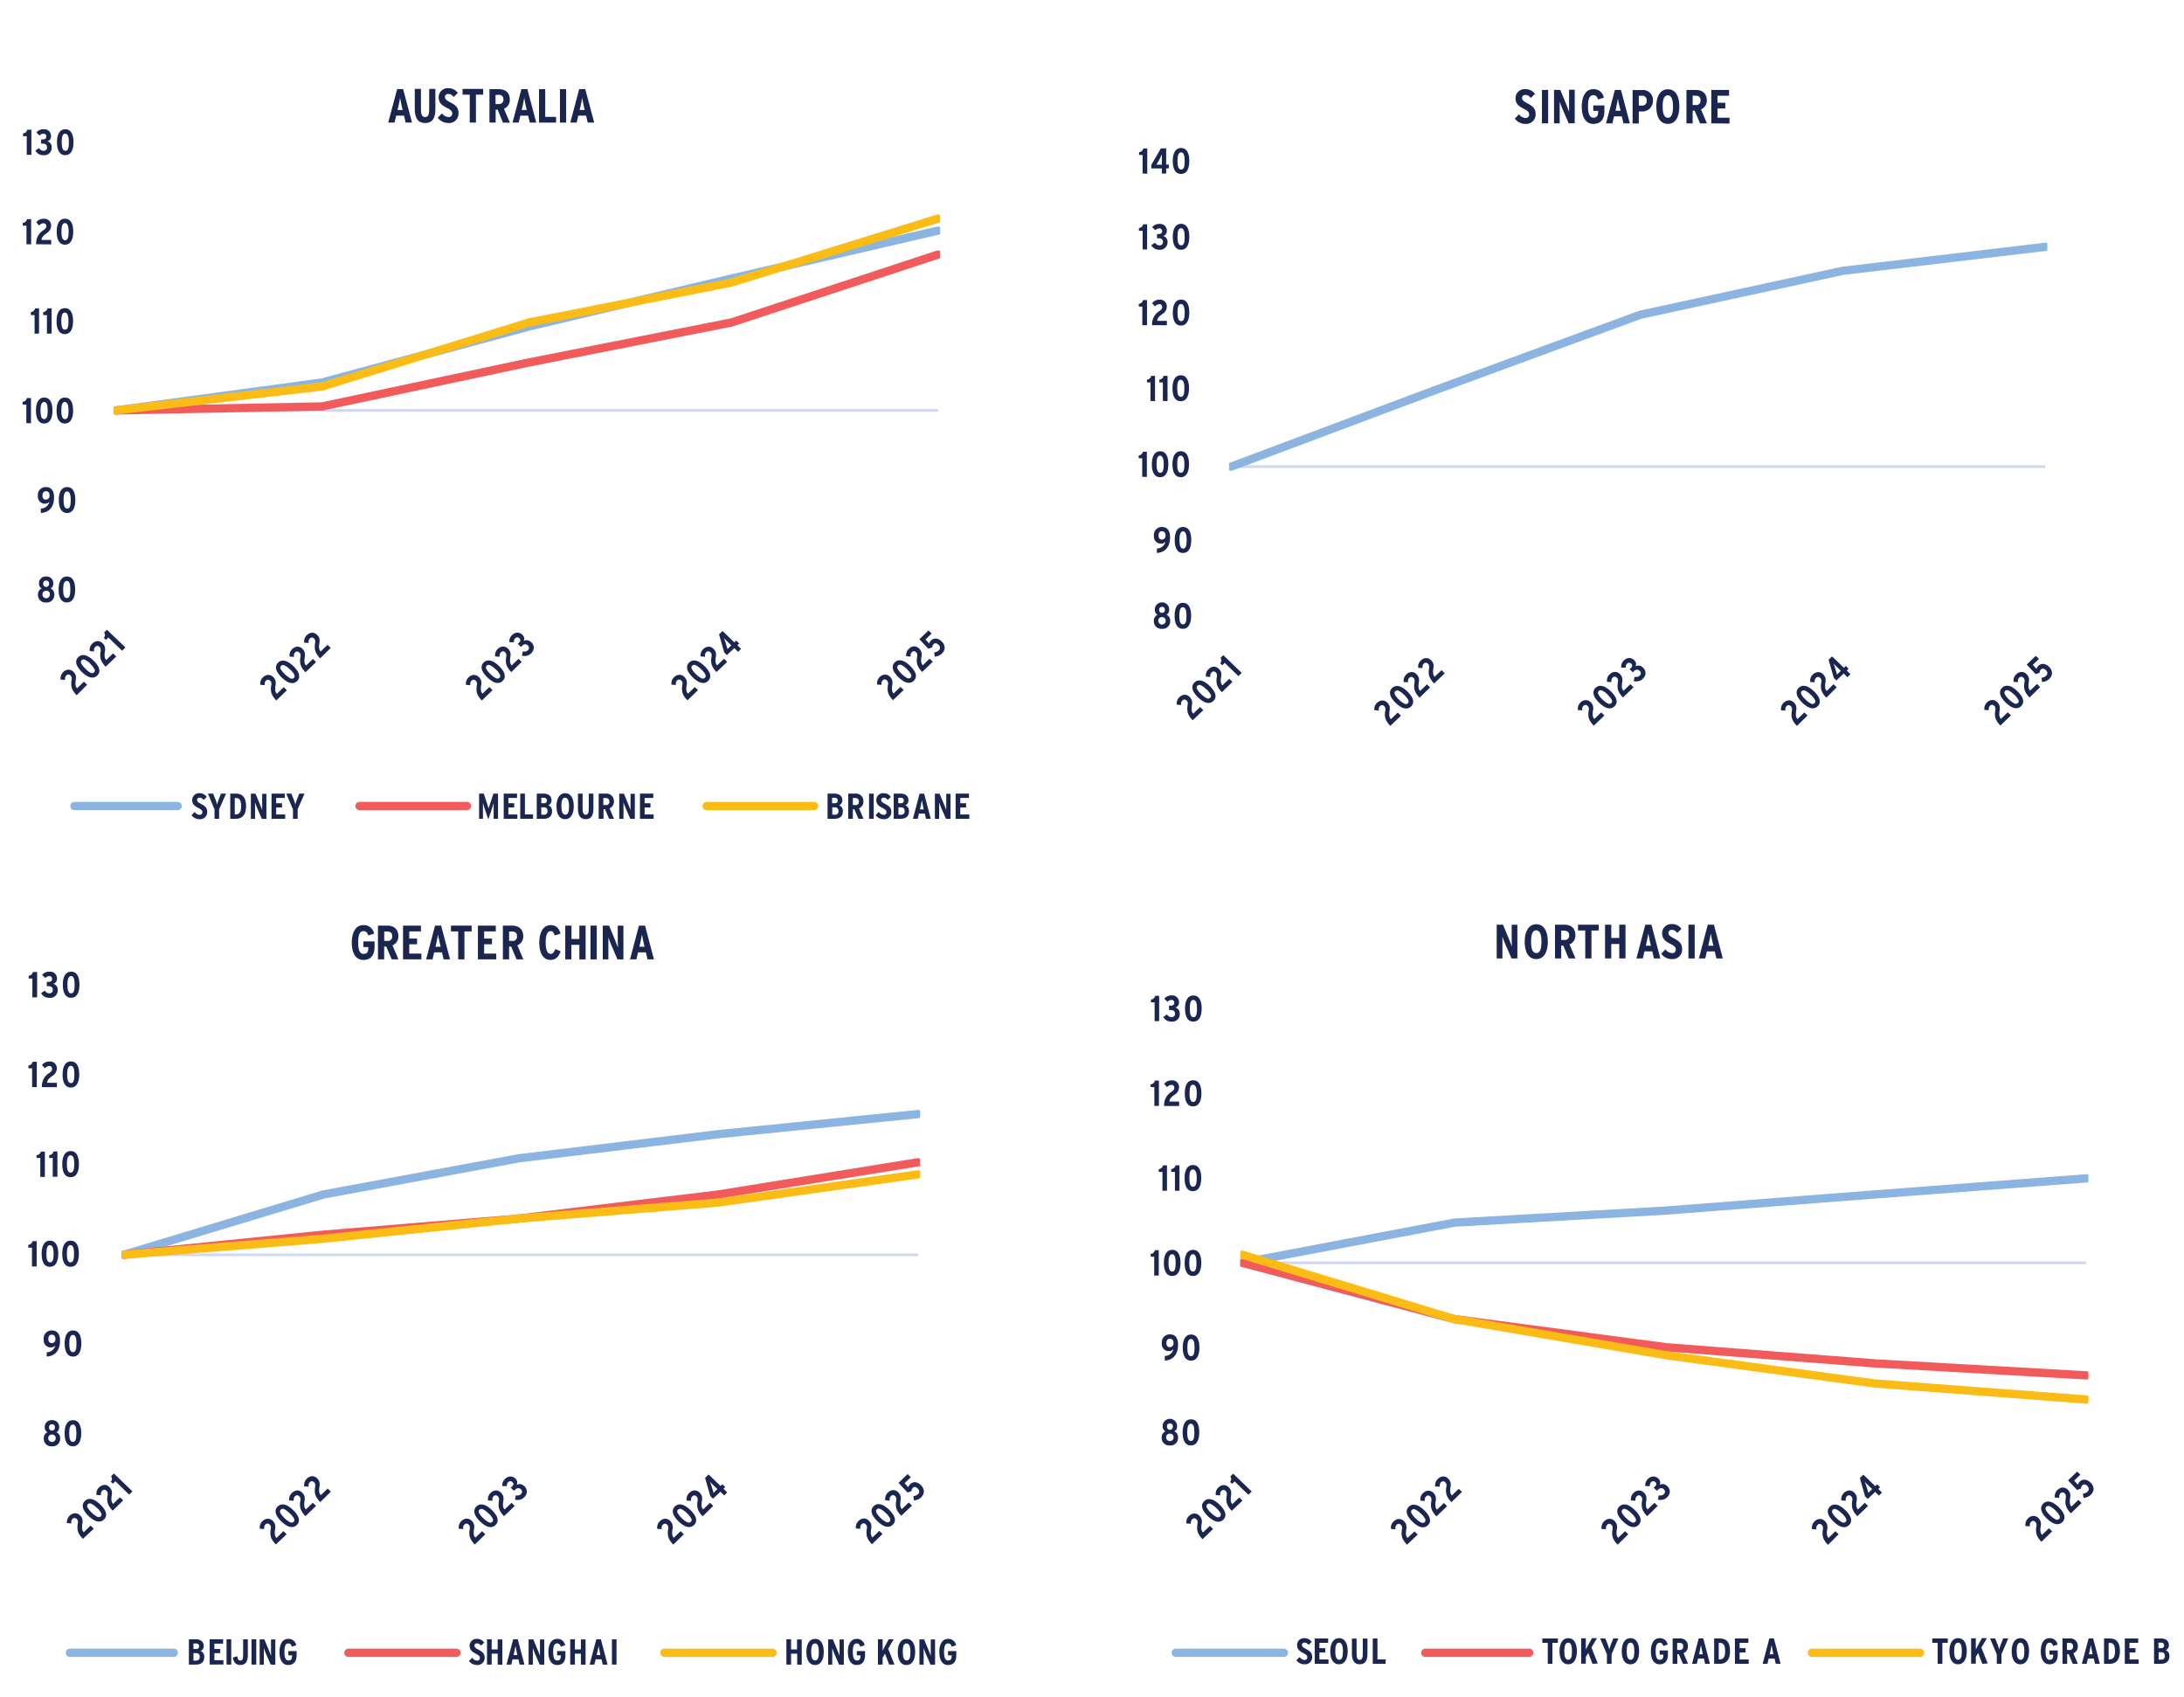 <?xml version="1.0" encoding="UTF-8"?>
<svg xmlns="http://www.w3.org/2000/svg" xmlns:xlink="http://www.w3.org/1999/xlink" id="Layer_1" data-name="Layer 1" viewBox="0 0 588.06 456.9">
  <defs>
    <style>.cls-1,.cls-2,.cls-3,.cls-5,.cls-7,.cls-8,.cls-9{fill:none;}.cls-1{clip-rule:evenodd;}.cls-2{fill-rule:evenodd;}.cls-4{clip-path:url(#clip-path);}.cls-5{stroke:#d1d8ee;stroke-width:0.74px;}.cls-5,.cls-7,.cls-8,.cls-9{stroke-linejoin:round;}.cls-6{clip-path:url(#clip-path-2);}.cls-7{stroke:#8bb4e0;}.cls-7,.cls-8,.cls-9{stroke-linecap:round;stroke-width:2.23px;}.cls-8{stroke:#f15b5b;}.cls-9{stroke:#fbbd15;}.cls-10{clip-path:url(#clip-path-6);}.cls-11{fill:#1a2650;}.cls-12{clip-path:url(#clip-path-17);}.cls-13{clip-path:url(#clip-path-18);}.cls-14{clip-path:url(#clip-path-19);}.cls-15{clip-path:url(#clip-path-20);}.cls-16{clip-path:url(#clip-path-21);}.cls-17{clip-path:url(#clip-path-33);}.cls-18{clip-path:url(#clip-path-34);}.cls-19{clip-path:url(#clip-path-36);}.cls-20{clip-path:url(#clip-path-49);}.cls-21{clip-path:url(#clip-path-50);}.cls-22{clip-path:url(#clip-path-51);}.cls-23{clip-path:url(#clip-path-52);}.cls-24{clip-path:url(#clip-path-53);}.cls-25{clip-path:url(#clip-path-55);}.cls-26{clip-path:url(#clip-path-56);}.cls-27{clip-path:url(#clip-path-57);}.cls-28{clip-path:url(#clip-path-61);}.cls-29{clip-path:url(#clip-path-72);}.cls-30{clip-path:url(#clip-path-73);}.cls-31{clip-path:url(#clip-path-74);}.cls-32{clip-path:url(#clip-path-75);}.cls-33{clip-path:url(#clip-path-76);}.cls-34{clip-path:url(#clip-path-88);}.cls-35{clip-path:url(#clip-path-89);}.cls-36{clip-path:url(#clip-path-93);}.cls-37{clip-path:url(#clip-path-104);}.cls-38{clip-path:url(#clip-path-105);}.cls-39{clip-path:url(#clip-path-106);}.cls-40{clip-path:url(#clip-path-107);}.cls-41{clip-path:url(#clip-path-108);}</style>
    <clipPath id="clip-path">
      <polygon class="cls-1" points="3.89 236.87 270.94 236.87 270.94 15.28 3.89 15.28 3.89 236.87 3.89 236.87"></polygon>
    </clipPath>
    <clipPath id="clip-path-2">
      <polygon class="cls-1" points="30.6 159.42 253.14 159.42 253.14 37.87 30.6 37.87 30.6 159.42 30.6 159.42"></polygon>
    </clipPath>
    <clipPath id="clip-path-6">
      <rect class="cls-3" x="3.89" y="15.28" width="267.05" height="221.59"></rect>
    </clipPath>
    <clipPath id="clip-path-17">
      <polygon class="cls-1" points="3.89 229 77.87 229 77.87 125.97 3.89 125.97 3.89 229 3.89 229"></polygon>
    </clipPath>
    <clipPath id="clip-path-18">
      <polygon class="cls-1" points="20.6 234.82 137.72 234.82 137.72 121.61 20.6 121.61 20.6 234.82 20.6 234.82"></polygon>
    </clipPath>
    <clipPath id="clip-path-19">
      <polygon class="cls-1" points="76.29 234.48 192.78 234.48 192.78 121.87 76.29 121.87 76.29 234.48 76.29 234.48"></polygon>
    </clipPath>
    <clipPath id="clip-path-20">
      <polygon class="cls-1" points="131.55 234.54 248.15 234.54 248.15 121.82 131.55 121.82 131.55 234.54 131.55 234.54"></polygon>
    </clipPath>
    <clipPath id="clip-path-21">
      <polygon class="cls-1" points="187.26 234.18 270.94 234.18 270.94 122.1 187.26 122.1 187.26 234.18 187.26 234.18"></polygon>
    </clipPath>
    <clipPath id="clip-path-33">
      <polygon class="cls-1" points="304.24 225.11 569.07 225.11 569.07 21.81 304.24 21.81 304.24 225.11 304.24 225.11"></polygon>
    </clipPath>
    <clipPath id="clip-path-34">
      <polygon class="cls-1" points="330.94 165.95 551.26 165.95 551.26 43.32 330.94 43.32 330.94 165.95 330.94 165.95"></polygon>
    </clipPath>
    <clipPath id="clip-path-36">
      <rect class="cls-3" x="304.24" y="21.81" width="264.83" height="203.3"></rect>
    </clipPath>
    <clipPath id="clip-path-49">
      <polygon class="cls-1" points="304.24 225.11 378.18 225.11 378.18 133.06 304.24 133.06 304.24 225.11 304.24 225.11"></polygon>
    </clipPath>
    <clipPath id="clip-path-50">
      <polygon class="cls-1" points="320.31 225.11 437.42 225.11 437.42 128.69 320.31 128.69 320.31 225.11 320.31 225.11"></polygon>
    </clipPath>
    <clipPath id="clip-path-51">
      <polygon class="cls-1" points="375.39 225.11 491.88 225.11 491.88 128.95 375.39 128.95 375.39 225.11 375.39 225.11"></polygon>
    </clipPath>
    <clipPath id="clip-path-52">
      <polygon class="cls-1" points="430.05 225.11 546.65 225.11 546.65 128.91 430.05 128.91 430.05 225.11 430.05 225.11"></polygon>
    </clipPath>
    <clipPath id="clip-path-53">
      <polygon class="cls-1" points="485.15 225.11 569.07 225.11 569.07 129.18 485.15 129.18 485.15 225.11 485.15 225.11"></polygon>
    </clipPath>
    <clipPath id="clip-path-55">
      <rect class="cls-3" x="304.24" y="15.81" width="264.83" height="203.3"></rect>
    </clipPath>
    <clipPath id="clip-path-56">
      <polygon class="cls-1" points="5.94 463.84 265.66 463.84 265.66 239.82 5.94 239.82 5.94 463.84 5.94 463.84"></polygon>
    </clipPath>
    <clipPath id="clip-path-57">
      <polygon class="cls-1" points="32.81 387.01 247.75 387.01 247.75 264.72 32.81 264.72 32.81 387.01 32.81 387.01"></polygon>
    </clipPath>
    <clipPath id="clip-path-61">
      <rect class="cls-3" x="5.94" y="239.83" width="259.72" height="224.02"></rect>
    </clipPath>
    <clipPath id="clip-path-72">
      <polygon class="cls-1" points="5.94 456.55 79.9 456.55 79.9 352.9 5.94 352.9 5.94 456.55 5.94 456.55"></polygon>
    </clipPath>
    <clipPath id="clip-path-73">
      <polygon class="cls-1" points="20.08 462.41 137.9 462.41 137.9 348.51 20.08 348.51 20.08 462.41 20.08 462.41"></polygon>
    </clipPath>
    <clipPath id="clip-path-74">
      <polygon class="cls-1" points="73.9 462.06 191.09 462.06 191.09 348.77 73.9 348.77 73.9 462.06 73.9 462.06"></polygon>
    </clipPath>
    <clipPath id="clip-path-75">
      <polygon class="cls-1" points="127.3 462.12 244.6 462.12 244.6 348.72 127.3 348.72 127.3 462.12 127.3 462.12"></polygon>
    </clipPath>
    <clipPath id="clip-path-76">
      <polygon class="cls-1" points="181.14 461.76 265.66 461.76 265.66 349 181.14 349 181.14 461.76 181.14 461.76"></polygon>
    </clipPath>
    <clipPath id="clip-path-88">
      <polygon class="cls-1" points="303.72 463.84 588.07 463.84 588.07 239.82 303.72 239.82 303.72 463.84 303.72 463.84"></polygon>
    </clipPath>
    <clipPath id="clip-path-89">
      <polygon class="cls-1" points="333.95 385.92 562.32 385.92 562.32 271.21 333.95 271.21 333.95 385.92 333.95 385.92"></polygon>
    </clipPath>
    <clipPath id="clip-path-93">
      <rect class="cls-3" x="303.72" y="239.83" width="284.34" height="224.02"></rect>
    </clipPath>
    <clipPath id="clip-path-104">
      <polygon class="cls-1" points="303.72 456.33 381.58 456.33 381.58 352.67 303.72 352.67 303.72 456.33 303.72 456.33"></polygon>
    </clipPath>
    <clipPath id="clip-path-105">
      <polygon class="cls-1" points="324.94 462.18 442.77 462.18 442.77 348.28 324.94 348.28 324.94 462.18 324.94 462.18"></polygon>
    </clipPath>
    <clipPath id="clip-path-106">
      <polygon class="cls-1" points="381.95 461.84 499.15 461.84 499.15 348.54 381.95 348.54 381.95 461.84 381.95 461.84"></polygon>
    </clipPath>
    <clipPath id="clip-path-107">
      <polygon class="cls-1" points="438.54 461.9 555.85 461.9 555.85 348.5 438.54 348.5 438.54 461.9 438.54 461.9"></polygon>
    </clipPath>
    <clipPath id="clip-path-108">
      <polygon class="cls-1" points="495.57 461.53 588.07 461.53 588.07 348.77 495.57 348.77 495.57 461.53 495.57 461.53"></polygon>
    </clipPath>
  </defs>
  <g class="cls-4">
    <line class="cls-5" x1="31.15" y1="110.48" x2="252.58" y2="110.48"></line>
  </g>
  <g class="cls-6">
    <polyline class="cls-7" points="31.15 110.48 86.79 102.95 142.42 87.89 196.95 74.98 252.58 62.07"></polyline>
  </g>
  <g class="cls-6">
    <polyline class="cls-8" points="31.15 110.48 86.79 109.4 142.42 97.57 196.95 86.81 252.58 68.52"></polyline>
  </g>
  <g class="cls-6">
    <polyline class="cls-9" points="31.15 110.48 86.79 104.02 142.42 86.81 196.95 76.05 252.58 58.84"></polyline>
  </g>
  <g class="cls-4">
    <g class="cls-10">
      <path class="cls-11" d="M12.43,162.17a2,2,0,0,1-2.2-2.13,1.66,1.66,0,0,1,1-1.63,1.44,1.44,0,0,1-.73-1.29,1.79,1.79,0,0,1,1.93-1.93,1.78,1.78,0,0,1,1.92,1.93,1.42,1.42,0,0,1-.73,1.29,1.66,1.66,0,0,1,1,1.63A2,2,0,0,1,12.43,162.17Zm0-3.13a.92.92,0,0,0-1,1,1,1,0,1,0,2,0A.92.92,0,0,0,12.43,159Zm0-2.76a.73.73,0,0,0-.79.83.79.79,0,1,0,1.57,0A.73.73,0,0,0,12.43,156.28Z"></path>
      <path class="cls-11" d="M18,162.17c-1.63,0-2.22-1.54-2.22-3.48s.61-3.5,2.24-3.5,2.22,1.53,2.22,3.48S19.66,162.17,18,162.17Zm0-5.8c-.67,0-1,.77-1,2.3s.29,2.32,1,2.32.94-.77.94-2.3S18.7,156.37,18,156.37Z"></path>
    </g>
  </g>
  <g class="cls-4">
    <g class="cls-10">
      <path class="cls-11" d="M11,138.09v-1.21a2.33,2.33,0,0,0,2.3-1.81,1.56,1.56,0,0,1-1.3.51,1.87,1.87,0,0,1-1.79-2.1,2.11,2.11,0,0,1,2.19-2.37c1.23,0,2.15.79,2.15,2.73C14.58,136.16,13.52,137.91,11,138.09Zm1.33-5.86c-.61,0-.9.54-.9,1.17s.3,1.09.91,1.09a1,1,0,0,0,1-1.06C13.36,132.78,13.1,132.23,12.36,132.23Z"></path>
      <path class="cls-11" d="M18.06,138.09c-1.63,0-2.23-1.54-2.23-3.48s.62-3.5,2.25-3.5,2.21,1.53,2.21,3.48S19.68,138.09,18.06,138.09Zm0-5.8c-.67,0-.95.77-.95,2.3s.29,2.32,1,2.32.94-.77.94-2.3S18.73,132.29,18.06,132.29Z"></path>
    </g>
  </g>
  <g class="cls-4">
    <g class="cls-10">
      <path class="cls-11" d="M7.09,113.91v-5h-1v-.75a1.21,1.21,0,0,0,1.13-1H8.34v6.77Z"></path>
      <path class="cls-11" d="M11.9,114c-1.63,0-2.22-1.54-2.22-3.48s.61-3.5,2.24-3.5,2.21,1.53,2.21,3.48S13.52,114,11.9,114Zm0-5.8c-.67,0-1,.77-1,2.3s.29,2.32,1,2.32.94-.77.94-2.3S12.57,108.22,11.9,108.22Z"></path>
      <path class="cls-11" d="M17.46,114c-1.63,0-2.23-1.54-2.23-3.48s.62-3.5,2.25-3.5,2.21,1.53,2.21,3.48S19.08,114,17.46,114Zm0-5.8c-.67,0-.95.77-.95,2.3s.29,2.32,1,2.32.94-.77.94-2.3S18.13,108.22,17.46,108.22Z"></path>
    </g>
  </g>
  <g class="cls-4">
    <g class="cls-10">
      <path class="cls-11" d="M9.31,89.83v-5h-1V84a1.21,1.21,0,0,0,1.13-1h1.07v6.77Z"></path>
      <path class="cls-11" d="M12.64,89.83v-5h-1V84a1.21,1.21,0,0,0,1.13-1H13.9v6.77Z"></path>
      <path class="cls-11" d="M17.45,89.94c-1.63,0-2.22-1.54-2.22-3.49s.61-3.5,2.24-3.5,2.21,1.54,2.21,3.48S19.07,89.94,17.45,89.94Zm0-5.81c-.67,0-.95.78-.95,2.3s.29,2.33,1,2.33.94-.78.94-2.31S18.12,84.13,17.45,84.13Z"></path>
    </g>
  </g>
  <g class="cls-4">
    <g class="cls-10">
      <path class="cls-11" d="M7.13,65.75v-5h-1V60a1.21,1.21,0,0,0,1.13-1H8.38v6.77Z"></path>
      <path class="cls-11" d="M9.74,65.75A4.16,4.16,0,0,1,11.8,61.9c.48-.34.66-.62.66-1a.71.71,0,0,0-.8-.79,1.5,1.5,0,0,0-1.12.61l-.78-.88a2.41,2.41,0,0,1,2-.94,1.78,1.78,0,0,1,2,1.83,2.34,2.34,0,0,1-1.15,2c-.95.69-1.38,1.14-1.43,1.87h2.6v1.18Z"></path>
      <path class="cls-11" d="M17.49,65.86c-1.63,0-2.22-1.54-2.22-3.49s.61-3.5,2.24-3.5,2.21,1.54,2.21,3.48S19.11,65.86,17.49,65.86Zm0-5.81c-.67,0-.95.78-.95,2.3s.29,2.33,1,2.33.94-.78.94-2.31S18.16,60.05,17.49,60.05Z"></path>
    </g>
  </g>
  <g class="cls-4">
    <g class="cls-10">
      <path class="cls-11" d="M7.2,41.67v-5h-1v-.76a1.21,1.21,0,0,0,1.14-1H8.45v6.77Z"></path>
      <path class="cls-11" d="M11.68,41.77a2.37,2.37,0,0,1-2.15-1.23l1-.68a1.39,1.39,0,0,0,1.2.72.86.86,0,0,0,.94-.92c0-.68-.47-1-1.12-1h-.48V37.52h.49c.58,0,.91-.25.91-.74a.72.72,0,0,0-.82-.79,1.36,1.36,0,0,0-1,.5l-.85-.82a2.35,2.35,0,0,1,1.94-.88,1.81,1.81,0,0,1,2,1.85,1.37,1.37,0,0,1-1,1.4,1.54,1.54,0,0,1,1.18,1.6A2,2,0,0,1,11.68,41.77Z"></path>
      <path class="cls-11" d="M17.56,41.77c-1.63,0-2.22-1.53-2.22-3.48s.61-3.5,2.24-3.5,2.21,1.54,2.21,3.48S19.18,41.77,17.56,41.77Zm0-5.8c-.67,0-.95.77-.95,2.3s.29,2.32,1,2.32.94-.77.94-2.3S18.23,36,17.56,36Z"></path>
    </g>
  </g>
  <g class="cls-12">
    <path class="cls-11" d="M23.46,184.32l-.86-.83-1.84,1.78a1.55,1.55,0,0,1-.43-.93A5.22,5.22,0,0,1,20.4,183a3,3,0,0,0,0-1.15,2.24,2.24,0,0,0-.63-1,1.82,1.82,0,0,0-1.39-.58,2.17,2.17,0,0,0-1.38.66,2.44,2.44,0,0,0-.61,1,2.47,2.47,0,0,0-.08,1l1.19.09a2.1,2.1,0,0,1,.05-.67,1.13,1.13,0,0,1,.3-.53.81.81,0,0,1,.57-.26.85.85,0,0,1,.58.28,1,1,0,0,1,.29.48,1.79,1.79,0,0,1,0,.69,6,6,0,0,0-.09,1.43,3.24,3.24,0,0,0,.39,1.31,6.21,6.21,0,0,0,1.06,1.4Zm1.74-6.48a6.76,6.76,0,0,0-1.45-1.11,2.85,2.85,0,0,0-1.4-.4,1.82,1.82,0,0,0-1.26.56,1.74,1.74,0,0,0-.58,1.23,2.57,2.57,0,0,0,.41,1.37A7.53,7.53,0,0,0,23.51,182a2.76,2.76,0,0,0,1.41.4,1.84,1.84,0,0,0,1.26-.56,1.73,1.73,0,0,0,.58-1.22,2.65,2.65,0,0,0-.42-1.38,6.75,6.75,0,0,0-1.14-1.4Zm-.89.88a5.19,5.19,0,0,1,1.11,1.37.72.72,0,0,1-.09.9.81.81,0,0,1-.95.1A5.23,5.23,0,0,1,23,180a5.25,5.25,0,0,1-1.11-1.38.75.75,0,0,1,.09-.91.83.83,0,0,1,.95-.08,5.09,5.09,0,0,1,1.43,1.07Zm7-2-.87-.84-1.84,1.78a1.6,1.6,0,0,1-.42-.93,4.82,4.82,0,0,1,.07-1.37,3,3,0,0,0,0-1.15,2.24,2.24,0,0,0-.63-1.05,1.85,1.85,0,0,0-1.39-.58,2.19,2.19,0,0,0-1.38.67,2.3,2.3,0,0,0-.61.95,2.45,2.45,0,0,0-.08,1.05l1.19.09a2.39,2.39,0,0,1,0-.67,1.15,1.15,0,0,1,.31-.53.8.8,0,0,1,.56-.27.85.85,0,0,1,.59.28,1,1,0,0,1,.28.48,1.64,1.64,0,0,1,0,.7,5.94,5.94,0,0,0-.09,1.43,3.24,3.24,0,0,0,.39,1.3,6,6,0,0,0,1.06,1.4Zm2.49-2.41-5-4.79-.76.73a1.36,1.36,0,0,1,.23.71,1.23,1.23,0,0,1-.31.76l.55.53.67-.65,3.69,3.57.89-.86Z"></path>
  </g>
  <g class="cls-13">
    <path class="cls-11" d="M77.25,185.81l-.86-.83-1.84,1.78a1.6,1.6,0,0,1-.43-.93,5.27,5.27,0,0,1,.07-1.38,3,3,0,0,0,0-1.15,2.09,2.09,0,0,0-.63-1.05,1.85,1.85,0,0,0-1.39-.58,2.19,2.19,0,0,0-1.38.67,2.24,2.24,0,0,0-.6.95,2.3,2.3,0,0,0-.09,1.05l1.2.09a1.82,1.82,0,0,1,0-.67,1.13,1.13,0,0,1,.3-.53.84.84,0,0,1,.57-.27.85.85,0,0,1,.58.28,1,1,0,0,1,.29.49,1.79,1.79,0,0,1,0,.69,5.94,5.94,0,0,0-.09,1.43,3.64,3.64,0,0,0,.39,1.31,6.26,6.26,0,0,0,1.06,1.39ZM79,179.32a7.26,7.26,0,0,0-1.44-1.1,2.92,2.92,0,0,0-1.41-.4,1.85,1.85,0,0,0-1.26.55,1.77,1.77,0,0,0-.58,1.23,2.63,2.63,0,0,0,.41,1.38,7.78,7.78,0,0,0,2.59,2.51,2.74,2.74,0,0,0,1.41.39,1.81,1.81,0,0,0,1.26-.55,1.74,1.74,0,0,0,.58-1.23,2.67,2.67,0,0,0-.41-1.37A7.13,7.13,0,0,0,79,179.32Zm-.88.89a5,5,0,0,1,1.1,1.37.72.72,0,0,1-.08.9.82.82,0,0,1-1,.09,7.19,7.19,0,0,1-2.54-2.44.73.73,0,0,1,.1-.91.78.78,0,0,1,.94-.08,5,5,0,0,1,1.44,1.07Zm7-2-.86-.83-1.84,1.78a1.55,1.55,0,0,1-.43-.93,5.2,5.2,0,0,1,.07-1.37,3,3,0,0,0,0-1.15,2.32,2.32,0,0,0-.63-1.06,1.84,1.84,0,0,0-1.39-.57,2.17,2.17,0,0,0-1.38.66,2.44,2.44,0,0,0-.61,1,2.47,2.47,0,0,0-.08,1l1.19.09a2.08,2.08,0,0,1,0-.67,1.13,1.13,0,0,1,.3-.53.8.8,0,0,1,.57-.27.87.87,0,0,1,.58.29,1,1,0,0,1,.29.48,1.79,1.79,0,0,1,0,.69,6,6,0,0,0-.09,1.43,3.24,3.24,0,0,0,.39,1.31,6.21,6.21,0,0,0,1.06,1.4Zm3.93-3.8-.86-.83-1.84,1.78a1.67,1.67,0,0,1-.43-.93,4.85,4.85,0,0,1,.08-1.37,3,3,0,0,0,0-1.16,2.09,2.09,0,0,0-.63-1,1.88,1.88,0,0,0-1.38-.58,2.14,2.14,0,0,0-1.38.67,2.17,2.17,0,0,0-.61.95,2.32,2.32,0,0,0-.09,1.05l1.2.09a2.07,2.07,0,0,1,0-.67,1.13,1.13,0,0,1,.3-.53.84.84,0,0,1,.57-.27.88.88,0,0,1,.58.28.92.92,0,0,1,.29.49,1.79,1.79,0,0,1,0,.69,5.45,5.45,0,0,0-.08,1.43,3.43,3.43,0,0,0,.38,1.31,6.52,6.52,0,0,0,1.06,1.4Z"></path>
  </g>
  <g class="cls-14">
    <path class="cls-11" d="M132.62,185.77l-.86-.83-1.84,1.78a1.6,1.6,0,0,1-.43-.93,5.27,5.27,0,0,1,.07-1.38,3,3,0,0,0,0-1.15,2.09,2.09,0,0,0-.63-1,1.85,1.85,0,0,0-1.39-.58,2.19,2.19,0,0,0-1.38.67,2.24,2.24,0,0,0-.6.95,2.3,2.3,0,0,0-.09,1.05l1.19.09a2.06,2.06,0,0,1,0-.67,1.13,1.13,0,0,1,.3-.53.84.84,0,0,1,.57-.27.85.85,0,0,1,.58.28,1,1,0,0,1,.29.49,1.79,1.79,0,0,1,0,.69,5.94,5.94,0,0,0-.09,1.43,3.64,3.64,0,0,0,.39,1.31,6.26,6.26,0,0,0,1.06,1.39Zm1.74-6.49a7.26,7.26,0,0,0-1.44-1.1,2.81,2.81,0,0,0-1.41-.4,1.85,1.85,0,0,0-1.26.55,1.77,1.77,0,0,0-.58,1.23,2.63,2.63,0,0,0,.41,1.38,7.78,7.78,0,0,0,2.59,2.51,2.74,2.74,0,0,0,1.41.39,1.81,1.81,0,0,0,1.26-.55,1.76,1.76,0,0,0,.58-1.23,2.67,2.67,0,0,0-.41-1.37,7.13,7.13,0,0,0-1.15-1.41Zm-.88.89a5,5,0,0,1,1.1,1.37.72.72,0,0,1-.08.9.82.82,0,0,1-1,.09,5.23,5.23,0,0,1-1.43-1.07,5.41,5.41,0,0,1-1.11-1.37.73.73,0,0,1,.1-.91.78.78,0,0,1,.94-.08,5,5,0,0,1,1.44,1.07Zm7-2-.86-.83-1.85,1.78a1.65,1.65,0,0,1-.42-.93,5.2,5.2,0,0,1,.07-1.37,3,3,0,0,0,0-1.16,2.34,2.34,0,0,0-.63-1.05,1.89,1.89,0,0,0-1.39-.58,2.19,2.19,0,0,0-1.38.67,2.37,2.37,0,0,0-.61.95,2.47,2.47,0,0,0-.08,1.05l1.19.09a2.08,2.08,0,0,1,.05-.67,1.13,1.13,0,0,1,.3-.53.8.8,0,0,1,.57-.27.87.87,0,0,1,.58.29,1,1,0,0,1,.29.48,1.79,1.79,0,0,1,0,.69,6,6,0,0,0-.09,1.43,3.24,3.24,0,0,0,.39,1.31,6.21,6.21,0,0,0,1.06,1.4Zm2.52-5.31a1.79,1.79,0,0,0-1.06-.52,1.62,1.62,0,0,0-.95.2,1.36,1.36,0,0,0,.15-.83,1.53,1.53,0,0,0-.48-.83,1.89,1.89,0,0,0-1.37-.58,2.12,2.12,0,0,0-1.4.64,2.42,2.42,0,0,0-.63.94,2.78,2.78,0,0,0-.1,1h1.21a1.83,1.83,0,0,1,.07-.61,1.07,1.07,0,0,1,.27-.44.81.81,0,0,1,.62-.27.93.93,0,0,1,.55.27.7.7,0,0,1,.23.56,1,1,0,0,1-.34.59l-.35.33.86.83.34-.33a1.18,1.18,0,0,1,.74-.38,1,1,0,0,1,.77.31.91.91,0,0,1,.31.64.85.85,0,0,1-.31.65,1.17,1.17,0,0,1-.56.32,2.06,2.06,0,0,1-.82,0l-.2,1.16a2.9,2.9,0,0,0,1.34,0,2.28,2.28,0,0,0,1.09-.62,2.23,2.23,0,0,0,.75-1.53,2.16,2.16,0,0,0-.73-1.52Z"></path>
  </g>
  <g class="cls-15">
    <path class="cls-11" d="M187.94,185.77l-.86-.83-1.84,1.78a1.67,1.67,0,0,1-.43-.93,5.29,5.29,0,0,1,.08-1.37,3,3,0,0,0,0-1.15,2.09,2.09,0,0,0-.63-1.05,1.81,1.81,0,0,0-1.38-.58,2.13,2.13,0,0,0-1.38.66,2.33,2.33,0,0,0-.61.95,2.48,2.48,0,0,0-.09,1.05l1.2.09a2.11,2.11,0,0,1,0-.67,1.18,1.18,0,0,1,.3-.53.82.82,0,0,1,.57-.26.83.83,0,0,1,.58.28.93.93,0,0,1,.29.48,2,2,0,0,1,0,.7,5,5,0,0,0-.09,1.42,3.38,3.38,0,0,0,.38,1.31,6.29,6.29,0,0,0,1.07,1.4Zm1.74-6.48a6.71,6.71,0,0,0-1.44-1.11,2.79,2.79,0,0,0-1.41-.39,1.8,1.8,0,0,0-1.26.55,1.74,1.74,0,0,0-.58,1.23,2.67,2.67,0,0,0,.41,1.37,6.79,6.79,0,0,0,1.15,1.41,7.26,7.26,0,0,0,1.44,1.1,2.81,2.81,0,0,0,1.41.4,1.86,1.86,0,0,0,1.27-.56,1.76,1.76,0,0,0,.57-1.22,2.57,2.57,0,0,0-.41-1.37,6.31,6.31,0,0,0-1.15-1.41Zm-.88.88a5.11,5.11,0,0,1,1.1,1.37.72.72,0,0,1-.08.9.81.81,0,0,1-1,.1,5.38,5.38,0,0,1-1.43-1.07,5,5,0,0,1-1.1-1.38.71.71,0,0,1,.09-.9.81.81,0,0,1,1-.09,5.38,5.38,0,0,1,1.43,1.07Zm7-2-.86-.84-1.84,1.78a1.61,1.61,0,0,1-.43-.93,5.22,5.22,0,0,1,.07-1.37,3,3,0,0,0,0-1.15,2.09,2.09,0,0,0-.63-1,1.85,1.85,0,0,0-1.38-.58,2.42,2.42,0,0,0-2,1.62,2.3,2.3,0,0,0-.09,1l1.2.09a2.07,2.07,0,0,1,0-.67,1.13,1.13,0,0,1,.3-.53.74.74,0,0,1,1.15,0,1,1,0,0,1,.29.48,1.84,1.84,0,0,1,0,.7,5.94,5.94,0,0,0-.09,1.43,3.59,3.59,0,0,0,.39,1.3,6.29,6.29,0,0,0,1.06,1.4Zm3.2-5-.76-.73-.51.49-3.18-3.08-.94.91,1.41,4.9.7.68,2-1.88,1,1,.82-.79-1-1,.51-.49Zm-4.09-1.42.35.37.46.45,1.19,1.15-.46.46c-.12.1-.22.21-.32.31l-.26.25c0-.12-.06-.26-.11-.42s-.08-.31-.13-.45l-.33-1.08a8.45,8.45,0,0,0-.39-1Z"></path>
  </g>
  <g class="cls-16">
    <path class="cls-11" d="M243.32,185.73l-.86-.84-1.84,1.78a1.55,1.55,0,0,1-.43-.92,5.27,5.27,0,0,1,.07-1.38,3,3,0,0,0,0-1.15,2.24,2.24,0,0,0-.63-1.05,1.85,1.85,0,0,0-1.39-.58,2.19,2.19,0,0,0-1.38.67,2.3,2.3,0,0,0-.61,1,2.45,2.45,0,0,0-.08,1l1.19.09a2.06,2.06,0,0,1,0-.67,1.13,1.13,0,0,1,.3-.53.82.82,0,0,1,.57-.27.85.85,0,0,1,.58.28,1,1,0,0,1,.29.49,1.79,1.79,0,0,1,0,.69,5.94,5.94,0,0,0-.09,1.43,3.24,3.24,0,0,0,.39,1.3,5.8,5.8,0,0,0,1.06,1.4Zm1.74-6.49a7,7,0,0,0-1.45-1.1,2.75,2.75,0,0,0-1.4-.4,1.81,1.81,0,0,0-1.26.55,1.77,1.77,0,0,0-.58,1.23,2.63,2.63,0,0,0,.41,1.38,7.78,7.78,0,0,0,2.59,2.51,2.74,2.74,0,0,0,1.41.39,1.82,1.82,0,0,0,1.26-.55,1.76,1.76,0,0,0,.58-1.23,2.59,2.59,0,0,0-.42-1.37,7.06,7.06,0,0,0-1.14-1.41Zm-.89.89a5,5,0,0,1,1.11,1.37.72.72,0,0,1-.09.9.81.81,0,0,1-.95.09,5.23,5.23,0,0,1-1.43-1.07,5.41,5.41,0,0,1-1.11-1.37.75.75,0,0,1,.09-.91.81.81,0,0,1,1-.09,5.16,5.16,0,0,1,1.43,1.08Zm7-2-.87-.83-1.84,1.78a1.65,1.65,0,0,1-.42-.93,4.8,4.8,0,0,1,.07-1.37,3,3,0,0,0,0-1.16,2.34,2.34,0,0,0-.63-1.05,1.89,1.89,0,0,0-1.39-.58,2.19,2.19,0,0,0-1.38.67,2.37,2.37,0,0,0-.61.95,2.47,2.47,0,0,0-.08,1.05l1.19.09a2.42,2.42,0,0,1,0-.67,1.15,1.15,0,0,1,.31-.53.8.8,0,0,1,.56-.27.87.87,0,0,1,.59.29.94.94,0,0,1,.28.48,1.59,1.59,0,0,1,0,.69,6,6,0,0,0-.09,1.43,3.28,3.28,0,0,0,.39,1.31,6.21,6.21,0,0,0,1.06,1.4Zm2.34-5.49a2.42,2.42,0,0,0-1.52-.76,1.73,1.73,0,0,0-1.28.51,2.18,2.18,0,0,0-.36.44,1.45,1.45,0,0,0-.16.42l-1-1.11,1.65-1.6-.85-.83-2.44,2.36,2.41,2.56,1.07-.37a1.51,1.51,0,0,1,.08-.48,1.08,1.08,0,0,1,.26-.38.74.74,0,0,1,.61-.24,1.24,1.24,0,0,1,.71.39,1.27,1.27,0,0,1,.42.76.93.93,0,0,1-.34.76,1.88,1.88,0,0,1-.53.37,2.9,2.9,0,0,1-.72.18l.18,1.13a2.8,2.8,0,0,0,1-.23,2.72,2.72,0,0,0,.88-.57,2.23,2.23,0,0,0,.78-1.64,2.44,2.44,0,0,0-.85-1.67Z"></path>
  </g>
  <g class="cls-4">
    <g class="cls-10">
      <path class="cls-11" d="M109.22,33l-.44-1.88h-2.1L106.24,33h-1.71l2.39-9h1.63l2.39,9Zm-1.06-4.46c-.16-.7-.37-1.74-.44-2.2-.06.47-.25,1.44-.42,2.17l-.26,1.1h1.38Z"></path>
      <path class="cls-11" d="M114.45,33.11c-2,0-2.77-1.49-2.77-3.73V23.93h1.66v5.45c0,1.56.36,2.13,1.13,2.13s1.09-.57,1.09-2.13V23.93h1.67v5.42C117.23,31.7,116.51,33.11,114.45,33.11Z"></path>
      <path class="cls-11" d="M120.65,33.11a3.54,3.54,0,0,1-2.79-1.42L119,30.51a2.31,2.31,0,0,0,1.72,1,.92.92,0,0,0,1.05-1c0-.51-.34-.93-1.43-1.47-1.39-.7-2.23-1.38-2.23-2.88a2.43,2.43,0,0,1,2.61-2.42,3,3,0,0,1,2.55,1.29l-1.1,1.07c-.55-.6-.84-.8-1.49-.8a.8.8,0,0,0-.88.78c0,.55.32.88,1.34,1.41,1.61.84,2.32,1.46,2.32,3A2.55,2.55,0,0,1,120.65,33.11Z"></path>
      <path class="cls-11" d="M128.15,25.48V33h-1.67V25.48h-1.93V23.93h5.54v1.55Z"></path>
      <path class="cls-11" d="M135.43,33,134,29.53h-.54V33h-1.67v-9h2.48c1.82,0,3,.94,3,2.81a2.56,2.56,0,0,1-1.58,2.47l1.6,3.75Zm-1.27-7.46h-.73V28h.82a1.14,1.14,0,0,0,1.3-1.25C135.55,26,135.16,25.5,134.16,25.5Z"></path>
      <path class="cls-11" d="M142.64,33l-.44-1.88h-2.1L139.66,33H138l2.39-9H142l2.39,9Zm-1.06-4.46c-.16-.7-.37-1.74-.44-2.2-.06.47-.25,1.44-.42,2.17l-.26,1.1h1.38Z"></path>
      <path class="cls-11" d="M145.14,33v-9h1.67v7.46h2.92V33Z"></path>
      <path class="cls-11" d="M150.77,33v-9h1.67v9Z"></path>
      <path class="cls-11" d="M158.25,33l-.44-1.88h-2.1L155.27,33h-1.71l2.39-9h1.63L160,33Zm-1.06-4.46c-.16-.7-.37-1.74-.44-2.2-.06.47-.25,1.44-.42,2.17l-.26,1.1h1.38Z"></path>
    </g>
  </g>
  <g class="cls-4">
    <line class="cls-7" x1="20.03" y1="216.97" x2="47.84" y2="216.97"></line>
  </g>
  <g class="cls-4">
    <g class="cls-10">
      <path class="cls-11" d="M53.66,220.51a2.62,2.62,0,0,1-2.09-1.07l.85-.88a1.73,1.73,0,0,0,1.29.78.69.69,0,0,0,.78-.74c0-.38-.25-.69-1.07-1.1-1-.52-1.67-1-1.67-2.16a1.83,1.83,0,0,1,2-1.82,2.23,2.23,0,0,1,1.91,1l-.83.81c-.41-.45-.63-.61-1.11-.61a.61.61,0,0,0-.66.6c0,.4.24.65,1,1.05,1.21.63,1.74,1.09,1.74,2.23A1.91,1.91,0,0,1,53.66,220.51Z"></path>
      <path class="cls-11" d="M59,217.85v2.55H57.76v-2.53L56,213.63h1.38l.55,1.37a11.75,11.75,0,0,1,.52,1.58,14.11,14.11,0,0,1,.52-1.58l.54-1.37h1.36Z"></path>
      <path class="cls-11" d="M63.54,220.4H62v-6.77h1.58c1.68,0,2.68,1,2.68,3.38S65.18,220.4,63.54,220.4Zm0-5.59h-.33v4.41h.33c1.12,0,1.39-.95,1.39-2.19S64.69,214.81,63.57,214.81Z"></path>
      <path class="cls-11" d="M70.49,220.4l-1.29-3c-.18-.42-.4-1-.53-1.37,0,.42,0,1.11,0,1.54v2.85H67.55v-6.77h1.26l1.23,3c.17.41.42,1,.55,1.41,0-.41,0-1.15,0-1.57v-2.81h1.14v6.77Z"></path>
      <path class="cls-11" d="M73.11,220.4v-6.77H76.7v1.16H74.36v1.43h1.57v1.14H74.36v1.88h2.43v1.16Z"></path>
      <path class="cls-11" d="M80.14,217.85v2.55H78.89v-2.53l-1.81-4.24h1.38L79,215a11.75,11.75,0,0,1,.52,1.58,14.11,14.11,0,0,1,.52-1.58l.54-1.37H82Z"></path>
    </g>
  </g>
  <g class="cls-4">
    <line class="cls-8" x1="96.8" y1="216.97" x2="125.73" y2="216.97"></line>
  </g>
  <g class="cls-4">
    <g class="cls-10">
      <path class="cls-11" d="M132.92,220.4v-2.18c0-.81,0-1.55,0-2.05-.14.48-.37,1.23-.63,2l-.81,2.4-.81-2.4c-.26-.77-.49-1.53-.63-2,0,.5,0,1.24,0,2.05v2.18H129v-6.77h1.26l.83,2.51a15.08,15.08,0,0,1,.47,1.53c.07-.34.27-.93.47-1.53l.83-2.51h1.24v6.77Z"></path>
      <path class="cls-11" d="M135.63,220.4v-6.77h3.59v1.16h-2.34v1.43h1.57v1.14h-1.57v1.88h2.43v1.16Z"></path>
      <path class="cls-11" d="M140.08,220.4v-6.77h1.26v5.59h2.19v1.18Z"></path>
      <path class="cls-11" d="M146.35,220.4h-1.82v-6.77h1.89c1.28,0,2.08.69,2.08,1.81a1.39,1.39,0,0,1-.86,1.32,1.57,1.57,0,0,1,1,1.54C148.67,219.7,147.85,220.4,146.35,220.4Zm.08-5.66h-.68v1.48h.71c.61,0,.8-.34.8-.73S147,214.74,146.43,214.74Zm-.05,2.57h-.63v2h.67a.89.89,0,0,0,1-1C147.43,217.63,147.11,217.31,146.38,217.31Z"></path>
      <path class="cls-11" d="M152.16,220.51c-1.63,0-2.32-1.54-2.32-3.48s.71-3.51,2.34-3.51,2.31,1.54,2.31,3.49S153.78,220.51,152.16,220.51Zm0-5.78c-.75,0-1,.84-1,2.28s.31,2.29,1.06,2.29,1-.83,1-2.27S152.9,214.73,152.16,214.73Z"></path>
      <path class="cls-11" d="M157.7,220.51c-1.49,0-2.08-1.11-2.08-2.8v-4.08h1.25v4.08c0,1.17.27,1.6.84,1.6s.82-.43.82-1.6v-4.08h1.25v4.06C159.78,219.45,159.24,220.51,157.7,220.51Z"></path>
      <path class="cls-11" d="M164,220.4l-1.09-2.57h-.41v2.57H161.2v-6.77h1.87a2,2,0,0,1,2.23,2.11,1.92,1.92,0,0,1-1.18,1.85l1.2,2.81Zm-1-5.59h-.55v1.89h.62a.85.85,0,0,0,1-.94C164.05,215.15,163.76,214.81,163,214.81Z"></path>
      <path class="cls-11" d="M169.7,220.4l-1.29-3c-.18-.42-.4-1-.53-1.37,0,.42,0,1.11,0,1.54v2.85h-1.14v-6.77H168l1.23,3c.17.41.42,1,.55,1.41,0-.41,0-1.15,0-1.57v-2.81h1.15v6.77Z"></path>
      <path class="cls-11" d="M172.32,220.4v-6.77h3.59v1.16h-2.34v1.43h1.57v1.14h-1.57v1.88H176v1.16Z"></path>
    </g>
  </g>
  <g class="cls-4">
    <line class="cls-9" x1="190.27" y1="216.97" x2="219.2" y2="216.97"></line>
  </g>
  <g class="cls-4">
    <g class="cls-10">
      <path class="cls-11" d="M224.65,220.4h-1.82v-6.77h1.89c1.28,0,2.09.69,2.09,1.81a1.4,1.4,0,0,1-.87,1.32,1.57,1.57,0,0,1,1,1.54C227,219.7,226.15,220.4,224.65,220.4Zm.08-5.66h-.68v1.48h.71c.61,0,.8-.34.8-.73S225.34,214.74,224.73,214.74Zm0,2.57h-.63v2h.67a.89.89,0,0,0,1-1C225.73,217.63,225.41,217.31,224.68,217.31Z"></path>
      <path class="cls-11" d="M231.14,220.4l-1.09-2.57h-.41v2.57h-1.25v-6.77h1.86a2,2,0,0,1,2.23,2.11,1.92,1.92,0,0,1-1.18,1.85l1.2,2.81Zm-.95-5.59h-.55v1.89h.62a.85.85,0,0,0,1-.94C231.23,215.15,230.94,214.81,230.19,214.81Z"></path>
      <path class="cls-11" d="M234,220.4v-6.77h1.25v6.77Z"></path>
      <path class="cls-11" d="M237.86,220.51a2.62,2.62,0,0,1-2.09-1.07l.85-.88a1.73,1.73,0,0,0,1.29.78.69.69,0,0,0,.78-.74c0-.38-.25-.69-1.07-1.1-1-.52-1.67-1-1.67-2.16a1.83,1.83,0,0,1,2-1.82,2.23,2.23,0,0,1,1.91,1l-.83.81c-.41-.45-.63-.61-1.11-.61a.61.61,0,0,0-.66.6c0,.4.24.65,1,1.05,1.21.63,1.74,1.09,1.74,2.23A1.91,1.91,0,0,1,237.86,220.51Z"></path>
      <path class="cls-11" d="M242.46,220.4h-1.82v-6.77h1.89c1.28,0,2.08.69,2.08,1.81a1.39,1.39,0,0,1-.86,1.32,1.57,1.57,0,0,1,1,1.54C244.78,219.7,244,220.4,242.46,220.4Zm.08-5.66h-.68v1.48h.71c.61,0,.8-.34.8-.73S243.15,214.74,242.54,214.74Zm0,2.57h-.63v2h.67a.89.89,0,0,0,1-1C243.54,217.63,243.22,217.31,242.49,217.31Z"></path>
      <path class="cls-11" d="M249.34,220.4,249,219h-1.57l-.33,1.41h-1.29l1.8-6.77h1.22l1.79,6.77Zm-.79-3.35c-.12-.52-.28-1.3-.33-1.64-.05.35-.19,1.07-.32,1.63l-.19.82h1Z"></path>
      <path class="cls-11" d="M254.7,220.4l-1.3-3c-.18-.42-.4-1-.53-1.37,0,.42,0,1.11,0,1.54v2.85h-1.14v-6.77H253l1.23,3c.17.41.42,1,.55,1.41,0-.41,0-1.15,0-1.57v-2.81h1.15v6.77Z"></path>
      <path class="cls-11" d="M257.31,220.4v-6.77h3.59v1.16h-2.34v1.43h1.57v1.14h-1.57v1.88H261v1.16Z"></path>
    </g>
  </g>
  <g class="cls-17">
    <line class="cls-5" x1="331.5" y1="125.61" x2="550.71" y2="125.61"></line>
  </g>
  <g class="cls-18">
    <polyline class="cls-7" points="331.5 125.61 386.02 105.17 441.66 84.73 496.18 72.9 550.71 66.45"></polyline>
  </g>
  <g class="cls-17">
    <g class="cls-19">
      <path class="cls-11" d="M312.88,169.26a2,2,0,0,1-2.19-2.13,1.67,1.67,0,0,1,1-1.64,1.42,1.42,0,0,1-.73-1.28,1.93,1.93,0,1,1,3.85,0,1.41,1.41,0,0,1-.73,1.28,1.67,1.67,0,0,1,1,1.64A2,2,0,0,1,312.88,169.26Zm0-3.14a.92.92,0,0,0-1,1,1,1,0,1,0,2,0A.93.93,0,0,0,312.88,166.12Zm0-2.76c-.58,0-.78.38-.78.84a.78.78,0,1,0,1.56,0C313.66,163.74,313.46,163.36,312.88,163.36Z"></path>
      <path class="cls-11" d="M318.49,169.26c-1.63,0-2.22-1.54-2.22-3.49s.61-3.5,2.24-3.5,2.21,1.54,2.21,3.48S320.11,169.26,318.49,169.26Zm0-5.81c-.67,0-.95.77-.95,2.3s.29,2.32,1,2.32.94-.77.94-2.3S319.16,163.45,318.49,163.45Z"></path>
    </g>
  </g>
  <g class="cls-17">
    <g class="cls-19">
      <path class="cls-11" d="M311.5,148.85v-1.21a2.33,2.33,0,0,0,2.3-1.81,1.56,1.56,0,0,1-1.3.51,1.88,1.88,0,0,1-1.79-2.11,2.11,2.11,0,0,1,2.19-2.37c1.23,0,2.15.79,2.15,2.74C315.05,146.91,314,148.66,311.5,148.85Zm1.33-5.87c-.61,0-.9.55-.9,1.17s.3,1.1.91,1.1a1,1,0,0,0,1-1.07C313.83,143.53,313.57,143,312.83,143Z"></path>
      <path class="cls-11" d="M318.53,148.85c-1.64,0-2.23-1.54-2.23-3.49s.61-3.5,2.25-3.5,2.21,1.54,2.21,3.48S320.15,148.85,318.53,148.85Zm0-5.81c-.67,0-.95.78-.95,2.3s.29,2.33,1,2.33.94-.78.94-2.31S319.2,143,318.53,143Z"></path>
    </g>
  </g>
  <g class="cls-17">
    <g class="cls-19">
      <path class="cls-11" d="M307.55,128.35v-5h-.95v-.76a1.2,1.2,0,0,0,1.13-1h1.07v6.78Z"></path>
      <path class="cls-11" d="M312.36,128.45c-1.63,0-2.22-1.54-2.22-3.48s.61-3.5,2.24-3.5,2.21,1.54,2.21,3.48S314,128.45,312.36,128.45Zm0-5.8c-.67,0-.95.77-.95,2.3s.29,2.32,1,2.32.94-.77.94-2.3S313,122.65,312.36,122.65Z"></path>
      <path class="cls-11" d="M317.92,128.45c-1.63,0-2.23-1.54-2.23-3.48s.62-3.5,2.25-3.5,2.21,1.54,2.21,3.48S319.54,128.45,317.92,128.45Zm0-5.8c-.67,0-.95.77-.95,2.3s.29,2.32,1,2.32.94-.77.94-2.3S318.59,122.65,317.92,122.65Z"></path>
    </g>
  </g>
  <g class="cls-17">
    <g class="cls-19">
      <path class="cls-11" d="M309.78,107.94v-5h-.95v-.76a1.2,1.2,0,0,0,1.13-1H311v6.77Z"></path>
      <path class="cls-11" d="M313.11,107.94v-5h-.95v-.76a1.2,1.2,0,0,0,1.13-1h1.08v6.77Z"></path>
      <path class="cls-11" d="M317.92,108c-1.63,0-2.22-1.53-2.22-3.48s.61-3.5,2.24-3.5,2.21,1.54,2.21,3.48S319.54,108,317.92,108Zm0-5.8c-.67,0-.95.77-.95,2.3s.29,2.32,1,2.32.94-.77.94-2.3S318.59,102.24,317.92,102.24Z"></path>
    </g>
  </g>
  <g class="cls-17">
    <g class="cls-19">
      <path class="cls-11" d="M307.58,87.53v-5h-.95v-.75a1.22,1.22,0,0,0,1.14-1h1.07v6.77Z"></path>
      <path class="cls-11" d="M310.2,87.53a4.16,4.16,0,0,1,2.06-3.85c.48-.34.66-.62.66-1a.71.71,0,0,0-.8-.8,1.5,1.5,0,0,0-1.12.61l-.78-.88a2.41,2.41,0,0,1,1.95-.94,1.78,1.78,0,0,1,2,1.83,2.34,2.34,0,0,1-1.15,2c-1,.69-1.38,1.15-1.43,1.87h2.6v1.18Z"></path>
      <path class="cls-11" d="M318,87.64c-1.63,0-2.22-1.54-2.22-3.48s.61-3.51,2.24-3.51,2.21,1.54,2.21,3.49S319.57,87.64,318,87.64Zm0-5.81c-.67,0-.95.78-.95,2.31s.29,2.32,1,2.32.94-.78.94-2.3S318.62,81.83,318,81.83Z"></path>
    </g>
  </g>
  <g class="cls-17">
    <g class="cls-19">
      <path class="cls-11" d="M307.66,67.13v-5h-1v-.76a1.21,1.21,0,0,0,1.14-1h1.07v6.78Z"></path>
      <path class="cls-11" d="M312.15,67.23A2.38,2.38,0,0,1,310,66l1-.67a1.39,1.39,0,0,0,1.2.72.86.86,0,0,0,.94-.92c0-.68-.47-1-1.12-1h-.48V63H312c.58,0,.91-.25.91-.73a.72.72,0,0,0-.82-.79,1.36,1.36,0,0,0-1,.5l-.85-.82a2.35,2.35,0,0,1,1.94-.88,1.8,1.8,0,0,1,2,1.84,1.38,1.38,0,0,1-1,1.41,1.54,1.54,0,0,1,1.18,1.59A2,2,0,0,1,312.15,67.23Z"></path>
      <path class="cls-11" d="M318,67.23c-1.63,0-2.22-1.54-2.22-3.48s.61-3.5,2.24-3.5,2.21,1.54,2.21,3.48S319.65,67.23,318,67.23Zm0-5.8c-.67,0-.95.77-.95,2.3s.29,2.32,1,2.32.94-.77.94-2.3S318.7,61.43,318,61.43Z"></path>
    </g>
  </g>
  <g class="cls-17">
    <g class="cls-19">
      <path class="cls-11" d="M307.65,46.72v-5h-.95v-.76a1.2,1.2,0,0,0,1.13-1h1.08v6.78Z"></path>
      <path class="cls-11" d="M314,45.33v1.39h-1.16V45.33H310v-.95l2.58-4.44H314V44.3h.72v1Zm-1.62-2.79-.55,1c-.14.26-.34.58-.47.79h1.48V42.66c0-.49,0-.8,0-1.13A8,8,0,0,1,312.33,42.54Z"></path>
      <path class="cls-11" d="M318,46.82c-1.63,0-2.22-1.54-2.22-3.48s.61-3.5,2.24-3.5,2.21,1.54,2.21,3.48S319.64,46.82,318,46.82Zm0-5.8c-.67,0-.95.77-.95,2.3s.29,2.32,1,2.32.94-.77.94-2.3S318.69,41,318,41Z"></path>
    </g>
  </g>
  <g class="cls-20">
    <path class="cls-11" d="M324,191.16l-.87-.84-1.84,1.78a1.67,1.67,0,0,1-.43-.93,5.29,5.29,0,0,1,.08-1.37,2.77,2.77,0,0,0,0-1.15,2.09,2.09,0,0,0-.63-1.05,1.8,1.8,0,0,0-1.38-.58,2.1,2.1,0,0,0-1.38.67,2.24,2.24,0,0,0-.61.94,2.65,2.65,0,0,0-.09,1.05l1.2.09a2.11,2.11,0,0,1,0-.67,1.11,1.11,0,0,1,.31-.53.74.74,0,0,1,1.14,0,.93.93,0,0,1,.29.48,1.81,1.81,0,0,1,0,.7,5,5,0,0,0-.09,1.42,3.38,3.38,0,0,0,.38,1.31,6.07,6.07,0,0,0,1.07,1.4Zm1.73-6.49a6.79,6.79,0,0,0-1.44-1.11,2.74,2.74,0,0,0-1.41-.39,1.8,1.8,0,0,0-1.26.55,1.74,1.74,0,0,0-.58,1.23,2.67,2.67,0,0,0,.41,1.37,6.54,6.54,0,0,0,1.15,1.41,7.26,7.26,0,0,0,1.44,1.1,2.81,2.81,0,0,0,1.41.4,1.86,1.86,0,0,0,1.27-.56,1.72,1.72,0,0,0,.57-1.22,2.57,2.57,0,0,0-.41-1.37,6.31,6.31,0,0,0-1.15-1.41Zm-.88.88a5.41,5.41,0,0,1,1.11,1.37.73.73,0,0,1-.09.9.79.79,0,0,1-1,.1,5.25,5.25,0,0,1-1.44-1.07,5,5,0,0,1-1.1-1.38.71.71,0,0,1,.09-.9.81.81,0,0,1,.95-.09,5.38,5.38,0,0,1,1.43,1.07Zm7-2-.86-.84-1.84,1.78a1.61,1.61,0,0,1-.43-.93,4.88,4.88,0,0,1,.08-1.37,3,3,0,0,0,0-1.15,2.09,2.09,0,0,0-.63-1,1.85,1.85,0,0,0-1.38-.58,2.14,2.14,0,0,0-1.38.67,2.12,2.12,0,0,0-.61.95,2.3,2.3,0,0,0-.09,1.05l1.2.09a2.07,2.07,0,0,1,0-.67,1.13,1.13,0,0,1,.3-.53.74.74,0,0,1,1.15,0,.93.93,0,0,1,.29.48,2,2,0,0,1,0,.7,5.07,5.07,0,0,0-.09,1.43,3.38,3.38,0,0,0,.38,1.3,6.07,6.07,0,0,0,1.06,1.4Zm2.49-2.41-4.95-4.79-.76.73a1.34,1.34,0,0,1,.22.71,1.16,1.16,0,0,1-.3.76l.55.53.67-.65,3.69,3.57.88-.86Z"></path>
  </g>
  <g class="cls-21">
    <path class="cls-11" d="M377.22,192.65l-.87-.84-1.84,1.78a1.6,1.6,0,0,1-.42-.93,4.82,4.82,0,0,1,.07-1.37,3,3,0,0,0,0-1.15,2.24,2.24,0,0,0-.63-1,1.83,1.83,0,0,0-1.39-.58,2.12,2.12,0,0,0-1.38.67,2.34,2.34,0,0,0-.61.94,2.65,2.65,0,0,0-.09,1l1.2.09a2.11,2.11,0,0,1,0-.67,1.11,1.11,0,0,1,.31-.53.83.83,0,0,1,.56-.26.85.85,0,0,1,.59.28,1,1,0,0,1,.28.48,1.64,1.64,0,0,1,0,.7,5.86,5.86,0,0,0-.09,1.42,3.24,3.24,0,0,0,.39,1.31,6,6,0,0,0,1.06,1.4Zm1.74-6.49a6.69,6.69,0,0,0-1.45-1.1,2.66,2.66,0,0,0-1.41-.4,1.84,1.84,0,0,0-1.26.55,1.69,1.69,0,0,0-.57,1.23,2.56,2.56,0,0,0,.4,1.37,6.86,6.86,0,0,0,1.15,1.41,7.26,7.26,0,0,0,1.44,1.1,2.82,2.82,0,0,0,1.42.4,1.86,1.86,0,0,0,1.26-.56,1.68,1.68,0,0,0,.57-1.22,2.57,2.57,0,0,0-.41-1.37,6.54,6.54,0,0,0-1.14-1.41Zm-.89.88a5.25,5.25,0,0,1,1.11,1.38.74.74,0,0,1-.09.9.81.81,0,0,1-.95.09,5.25,5.25,0,0,1-1.44-1.07,5,5,0,0,1-1.1-1.38.73.73,0,0,1,.09-.9.81.81,0,0,1,.95-.09,5.23,5.23,0,0,1,1.43,1.07Zm7-2-.86-.83L382.38,186a1.74,1.74,0,0,1-.43-.93,5.34,5.34,0,0,1,.08-1.38,2.77,2.77,0,0,0,0-1.15,2.09,2.09,0,0,0-.63-1.05,1.85,1.85,0,0,0-1.38-.58,2.14,2.14,0,0,0-1.38.67,2.27,2.27,0,0,0-.61,1,2.62,2.62,0,0,0-.09,1l1.2.09a2.07,2.07,0,0,1,0-.67,1.07,1.07,0,0,1,.31-.53.8.8,0,0,1,.56-.27.83.83,0,0,1,.58.28.92.92,0,0,1,.29.49,1.76,1.76,0,0,1,0,.69,5.07,5.07,0,0,0-.09,1.43,3.43,3.43,0,0,0,.38,1.31,6,6,0,0,0,1.07,1.39Zm3.94-3.8-.86-.84-1.85,1.78a1.6,1.6,0,0,1-.42-.93,5.22,5.22,0,0,1,.07-1.37,3,3,0,0,0,0-1.15,2.24,2.24,0,0,0-.63-1,1.82,1.82,0,0,0-1.39-.58,2.19,2.19,0,0,0-1.38.67,2.34,2.34,0,0,0-.61.94,2.47,2.47,0,0,0-.08,1l1.19.09a2,2,0,0,1,0-.66,1.08,1.08,0,0,1,.3-.53.8.8,0,0,1,.57-.27.85.85,0,0,1,.58.28,1,1,0,0,1,.29.48,1.84,1.84,0,0,1,0,.7,5.86,5.86,0,0,0-.09,1.42,3.24,3.24,0,0,0,.39,1.31,6,6,0,0,0,1.06,1.4Z"></path>
  </g>
  <g class="cls-22">
    <path class="cls-11" d="M432,192.6l-.87-.83-1.84,1.78a1.65,1.65,0,0,1-.42-.93,4.87,4.87,0,0,1,.07-1.38,3,3,0,0,0,0-1.15,2.24,2.24,0,0,0-.63-1.05,1.85,1.85,0,0,0-1.39-.58,2.19,2.19,0,0,0-1.38.67,2.37,2.37,0,0,0-.61,1,2.45,2.45,0,0,0-.08,1l1.19.09a2.39,2.39,0,0,1,0-.67,1.15,1.15,0,0,1,.31-.53.8.8,0,0,1,.56-.27.85.85,0,0,1,.59.28,1,1,0,0,1,.28.49,1.59,1.59,0,0,1,0,.69,5.94,5.94,0,0,0-.09,1.43,3.28,3.28,0,0,0,.39,1.31,6,6,0,0,0,1.06,1.39Zm1.74-6.49a7,7,0,0,0-1.45-1.1,2.86,2.86,0,0,0-1.41-.4,1.89,1.89,0,0,0-1.26.55,1.76,1.76,0,0,0-.57,1.23,2.63,2.63,0,0,0,.41,1.38,7.78,7.78,0,0,0,2.59,2.51,2.74,2.74,0,0,0,1.41.39,1.84,1.84,0,0,0,1.26-.55,1.69,1.69,0,0,0,.57-1.23,2.57,2.57,0,0,0-.41-1.37,7.06,7.06,0,0,0-1.14-1.41Zm-.89.89a5.24,5.24,0,0,1,1.11,1.37.73.73,0,0,1-.09.9.81.81,0,0,1-.95.09,5.09,5.09,0,0,1-1.43-1.07,5.19,5.19,0,0,1-1.11-1.37.75.75,0,0,1,.09-.91.81.81,0,0,1,1-.08,5,5,0,0,1,1.43,1.07Zm7-2-.87-.83-1.84,1.78a1.6,1.6,0,0,1-.42-.93,4.8,4.8,0,0,1,.07-1.37,2.77,2.77,0,0,0,0-1.15,2.21,2.21,0,0,0-.62-1.06,1.85,1.85,0,0,0-1.39-.57,2.13,2.13,0,0,0-1.38.66,2.33,2.33,0,0,0-.61.95,2.65,2.65,0,0,0-.09,1.05l1.2.09a2.09,2.09,0,0,1,0-.67,1.07,1.07,0,0,1,.31-.53.8.8,0,0,1,.56-.27.83.83,0,0,1,.58.29.93.93,0,0,1,.29.48,1.76,1.76,0,0,1,0,.69,5.09,5.09,0,0,0-.09,1.43,3.24,3.24,0,0,0,.39,1.31,5.92,5.92,0,0,0,1.06,1.4Zm2.51-5.3a1.71,1.71,0,0,0-1.05-.53,1.68,1.68,0,0,0-.95.2,1.35,1.35,0,0,0,.14-.83,1.51,1.51,0,0,0-.47-.83,1.89,1.89,0,0,0-1.37-.58,2.1,2.1,0,0,0-1.4.64,2.42,2.42,0,0,0-.63.94,2.58,2.58,0,0,0-.1,1h1.2a2.15,2.15,0,0,1,.08-.61,1.07,1.07,0,0,1,.27-.44.8.8,0,0,1,.62-.27.87.87,0,0,1,.54.27.68.68,0,0,1,.24.56,1,1,0,0,1-.34.59l-.35.33.86.83.34-.33a1.21,1.21,0,0,1,.73-.38,1,1,0,0,1,.77.31.82.82,0,0,1,0,1.29,1.16,1.16,0,0,1-.57.32,2,2,0,0,1-.81,0l-.2,1.16a2.9,2.9,0,0,0,1.34,0,2.29,2.29,0,0,0,1.08-.62,2.15,2.15,0,0,0,.75-1.53,2.08,2.08,0,0,0-.73-1.51Z"></path>
  </g>
  <g class="cls-23">
    <path class="cls-11" d="M486.7,192.61l-.86-.83L484,193.56a1.6,1.6,0,0,1-.43-.93,5.27,5.27,0,0,1,.07-1.38,3,3,0,0,0,0-1.15,2.09,2.09,0,0,0-.63-1,1.85,1.85,0,0,0-1.39-.58,2.19,2.19,0,0,0-1.38.67,2.24,2.24,0,0,0-.6,1,2.3,2.3,0,0,0-.09,1l1.19.09a2.06,2.06,0,0,1,0-.67,1.13,1.13,0,0,1,.3-.53.84.84,0,0,1,.57-.27.9.9,0,0,1,.58.28,1,1,0,0,1,.29.49,1.79,1.79,0,0,1,0,.69,5.94,5.94,0,0,0-.09,1.43,3.64,3.64,0,0,0,.39,1.31,6.26,6.26,0,0,0,1.06,1.39Zm1.74-6.49A7.26,7.26,0,0,0,487,185a2.92,2.92,0,0,0-1.41-.4,1.85,1.85,0,0,0-1.26.55,1.77,1.77,0,0,0-.58,1.23,2.61,2.61,0,0,0,.41,1.38,7.78,7.78,0,0,0,2.59,2.51,2.86,2.86,0,0,0,1.41.4,1.86,1.86,0,0,0,1.26-.56,1.74,1.74,0,0,0,.58-1.23,2.67,2.67,0,0,0-.41-1.37,7.13,7.13,0,0,0-1.15-1.41Zm-.88.89a5,5,0,0,1,1.1,1.37.72.72,0,0,1-.08.9.82.82,0,0,1-1,.09,5.23,5.23,0,0,1-1.43-1.07,5.41,5.41,0,0,1-1.11-1.37.73.73,0,0,1,.1-.91.79.79,0,0,1,.94-.08,5,5,0,0,1,1.44,1.07Zm7-2-.86-.83L491.86,186a1.6,1.6,0,0,1-.42-.93,5.2,5.2,0,0,1,.07-1.37,3,3,0,0,0,0-1.15,2.32,2.32,0,0,0-.63-1.06,1.84,1.84,0,0,0-1.39-.57,2.17,2.17,0,0,0-1.38.66,2.44,2.44,0,0,0-.61.95,2.47,2.47,0,0,0-.08,1.05l1.19.09a2.08,2.08,0,0,1,.05-.67,1.13,1.13,0,0,1,.3-.53.79.79,0,0,1,.57-.26.85.85,0,0,1,.58.28,1,1,0,0,1,.29.48,1.79,1.79,0,0,1,0,.69,6,6,0,0,0-.09,1.43,3.24,3.24,0,0,0,.39,1.31,6.21,6.21,0,0,0,1.06,1.4Zm3.2-5-.76-.74-.51.5-3.19-3.08-.94.91,1.42,4.9.7.67,1.95-1.88,1,1,.82-.79-1-1,.51-.49Zm-4.09-1.43c.11.12.22.25.35.37s.28.28.45.45l1.2,1.16-.47.45-.31.31-.26.26-.11-.42c0-.16-.09-.31-.13-.46l-.34-1.07a7,7,0,0,0-.38-1.05Z"></path>
  </g>
  <g class="cls-24">
    <path class="cls-11" d="M541.47,192.56l-.86-.83-1.84,1.78a1.61,1.61,0,0,1-.43-.93,5.22,5.22,0,0,1,.07-1.37,3,3,0,0,0,0-1.15,2.09,2.09,0,0,0-.63-1.05,1.82,1.82,0,0,0-1.39-.58,2.17,2.17,0,0,0-1.38.66,2.3,2.3,0,0,0-.6.95,2.33,2.33,0,0,0-.09,1.05l1.2.09a1.85,1.85,0,0,1,0-.67,1.18,1.18,0,0,1,.3-.53.82.82,0,0,1,.57-.26.83.83,0,0,1,.58.28,1,1,0,0,1,.29.48,1.84,1.84,0,0,1,0,.7,5.86,5.86,0,0,0-.09,1.42,3.58,3.58,0,0,0,.39,1.31,6.52,6.52,0,0,0,1.06,1.4Zm1.74-6.48a7.33,7.33,0,0,0-1.44-1.11,2.79,2.79,0,0,0-1.41-.39,1.76,1.76,0,0,0-1.26.55,1.74,1.74,0,0,0-.58,1.23,2.57,2.57,0,0,0,.41,1.37,7.53,7.53,0,0,0,2.59,2.51,2.78,2.78,0,0,0,1.41.4,1.86,1.86,0,0,0,1.27-.56,1.76,1.76,0,0,0,.57-1.22,2.67,2.67,0,0,0-.41-1.37,6.6,6.6,0,0,0-1.15-1.41Zm-.88.88a5.11,5.11,0,0,1,1.1,1.37.72.72,0,0,1-.08.9.81.81,0,0,1-1,.1,5.38,5.38,0,0,1-1.43-1.07,5,5,0,0,1-1.1-1.38.71.71,0,0,1,.09-.9.8.8,0,0,1,.95-.09,5.38,5.38,0,0,1,1.43,1.07Zm7-2-.86-.84-1.84,1.78a1.55,1.55,0,0,1-.43-.93,5.22,5.22,0,0,1,.07-1.37,3,3,0,0,0,0-1.15,2.24,2.24,0,0,0-.63-1,1.85,1.85,0,0,0-1.39-.58,2.19,2.19,0,0,0-1.38.67,2.3,2.3,0,0,0-.61.95,2.45,2.45,0,0,0-.08,1.05l1.19.09a2.06,2.06,0,0,1,0-.67,1.13,1.13,0,0,1,.3-.53.82.82,0,0,1,.57-.27.85.85,0,0,1,.58.28,1,1,0,0,1,.29.48,1.84,1.84,0,0,1,0,.7,5.94,5.94,0,0,0-.09,1.43,3.41,3.41,0,0,0,.39,1.3,6,6,0,0,0,1.06,1.4Zm2.34-5.49a2.37,2.37,0,0,0-1.51-.76,1.69,1.69,0,0,0-1.29.51,1.94,1.94,0,0,0-.36.44,1.59,1.59,0,0,0-.16.41l-1-1.11,1.66-1.6-.86-.82-2.44,2.35,2.42,2.57,1.06-.37a1.28,1.28,0,0,1,.09-.48,1.08,1.08,0,0,1,.25-.39.77.77,0,0,1,.61-.23,1.28,1.28,0,0,1,.71.38,1.25,1.25,0,0,1,.42.76.91.91,0,0,1-.33.76,1.82,1.82,0,0,1-.53.37,2.49,2.49,0,0,1-.73.19l.18,1.13a3,3,0,0,0,1-.23,2.9,2.9,0,0,0,.88-.57,2.24,2.24,0,0,0,.78-1.64,2.4,2.4,0,0,0-.85-1.67Z"></path>
  </g>
  <g class="cls-17">
    <g class="cls-25">
      <path class="cls-11" d="M410.68,33.35a3.51,3.51,0,0,1-2.79-1.42L409,30.76a2.35,2.35,0,0,0,1.73,1,.91.91,0,0,0,1-1c0-.52-.34-.93-1.43-1.47-1.39-.7-2.23-1.38-2.23-2.88A2.44,2.44,0,0,1,410.75,24a3,3,0,0,1,2.55,1.29l-1.11,1.07c-.55-.59-.84-.8-1.48-.8a.8.8,0,0,0-.88.79c0,.54.32.88,1.33,1.41,1.62.84,2.32,1.46,2.32,3A2.55,2.55,0,0,1,410.68,33.35Z"></path>
      <path class="cls-11" d="M415.18,33.21v-9h1.67v9Z"></path>
      <path class="cls-11" d="M422.39,33.21l-1.72-4c-.24-.57-.54-1.3-.71-1.83,0,.55,0,1.48,0,2v3.81h-1.53v-9h1.69l1.64,4c.22.54.56,1.38.73,1.88,0-.55,0-1.53,0-2.1V24.17H424v9Z"></path>
      <path class="cls-11" d="M429,33.35c-2.17,0-3.1-2.05-3.1-4.64S426.86,24,429,24a2.74,2.74,0,0,1,2.84,2.29l-1.56.49c-.24-.85-.67-1.16-1.31-1.16-1,0-1.39,1.11-1.39,3s.42,3.06,1.42,3.06,1.32-.49,1.32-1.83H429V28.39h3v1.55C432,32.11,431,33.35,429,33.35Z"></path>
      <path class="cls-11" d="M437.13,33.21l-.44-1.88h-2.1l-.44,1.88h-1.71l2.39-9h1.63l2.39,9Zm-1.05-4.47c-.17-.69-.38-1.74-.45-2.19-.06.46-.25,1.43-.42,2.17L435,29.81h1.38Z"></path>
      <path class="cls-11" d="M442,30h-.74v3.24h-1.67v-9h2.48a2.69,2.69,0,0,1,3,2.88A2.84,2.84,0,0,1,442,30Zm.06-4.22h-.8v2.64h.82a1.18,1.18,0,0,0,1.3-1.31A1.19,1.19,0,0,0,442.1,25.75Z"></path>
      <path class="cls-11" d="M449.07,33.35c-2.18,0-3.1-2.05-3.1-4.64s.95-4.68,3.12-4.68,3.09,2,3.09,4.65S451.23,33.35,449.07,33.35Zm0-7.7c-1,0-1.39,1.11-1.39,3s.41,3.06,1.41,3.06,1.38-1.11,1.38-3S450.05,25.65,449.07,25.65Z"></path>
      <path class="cls-11" d="M457.76,33.21l-1.46-3.43h-.54v3.43h-1.67v-9h2.48c1.82,0,3,.95,3,2.82A2.55,2.55,0,0,1,458,29.45l1.61,3.76Zm-1.27-7.46h-.73v2.52h.82a1.14,1.14,0,0,0,1.3-1.26C457.88,26.2,457.49,25.75,456.49,25.75Z"></path>
      <path class="cls-11" d="M460.78,33.21v-9h4.79v1.55h-3.12v1.91h2.09v1.53h-2.09v2.5h3.24v1.55Z"></path>
    </g>
  </g>
  <g class="cls-26">
    <line class="cls-5" x1="33.37" y1="337.77" x2="247.19" y2="337.77"></line>
  </g>
  <g class="cls-27">
    <polyline class="cls-7" points="33.37 337.76 87.1 321.53 139.72 311.79 193.45 305.3 247.19 299.89"></polyline>
  </g>
  <g class="cls-27">
    <polyline class="cls-8" points="33.37 337.76 87.1 332.35 139.72 328.02 193.45 321.53 247.19 312.87"></polyline>
  </g>
  <g class="cls-27">
    <polyline class="cls-9" points="33.37 337.76 87.1 333.44 139.72 328.02 193.45 323.7 247.19 316.12"></polyline>
  </g>
  <g class="cls-26">
    <g class="cls-28">
      <path class="cls-11" d="M14,389.32a2,2,0,0,1-2.21-2.15,1.67,1.67,0,0,1,1-1.64,1.43,1.43,0,0,1-.74-1.3A1.8,1.8,0,0,1,14,382.29a1.79,1.79,0,0,1,1.93,1.94,1.42,1.42,0,0,1-.74,1.3,1.67,1.67,0,0,1,1,1.64A2,2,0,0,1,14,389.32Zm0-3.16a.93.93,0,0,0-1,1,1,1,0,1,0,2,0A.92.92,0,0,0,14,386.16Zm0-2.77a.73.73,0,0,0-.79.83.79.79,0,1,0,1.57,0A.73.73,0,0,0,14,383.39Z"></path>
      <path class="cls-11" d="M19.63,389.32c-1.64,0-2.24-1.55-2.24-3.51s.62-3.52,2.26-3.52,2.22,1.54,2.22,3.5S21.26,389.32,19.63,389.32Zm0-5.85c-.68,0-1,.78-1,2.32s.29,2.34,1,2.34.94-.78.94-2.32S20.3,383.47,19.63,383.47Z"></path>
    </g>
  </g>
  <g class="cls-26">
    <g class="cls-28">
      <path class="cls-11" d="M12.58,365.17V364a2.33,2.33,0,0,0,2.31-1.82,1.57,1.57,0,0,1-1.31.52,1.89,1.89,0,0,1-1.8-2.13A2.12,2.12,0,0,1,14,358.14c1.24,0,2.16.8,2.16,2.75C16.15,363.22,15.09,365,12.58,365.17Zm1.34-5.9c-.62,0-.91.54-.91,1.18s.3,1.1.92,1.1a1,1,0,0,0,1-1.08C14.92,359.82,14.66,359.27,13.92,359.27Z"></path>
      <path class="cls-11" d="M19.65,365.17c-1.64,0-2.24-1.55-2.24-3.51s.62-3.52,2.26-3.52,2.23,1.55,2.23,3.5S21.28,365.17,19.65,365.17Zm0-5.84c-.68,0-1,.77-1,2.31s.3,2.34,1,2.34.95-.78.95-2.32S20.32,359.33,19.65,359.33Z"></path>
    </g>
  </g>
  <g class="cls-26">
    <g class="cls-28">
      <path class="cls-11" d="M8.61,340.92v-5.07h-1v-.76a1.22,1.22,0,0,0,1.14-1H9.87v6.81Z"></path>
      <path class="cls-11" d="M13.44,341c-1.64,0-2.23-1.55-2.23-3.5s.61-3.53,2.25-3.53,2.23,1.55,2.23,3.51S15.07,341,13.44,341Zm0-5.84c-.67,0-.95.78-.95,2.32s.29,2.33,1,2.33.95-.78.95-2.31S14.12,335.19,13.44,335.19Z"></path>
      <path class="cls-11" d="M19,341c-1.65,0-2.24-1.55-2.24-3.5s.61-3.53,2.26-3.53,2.22,1.55,2.22,3.51S20.67,341,19,341Zm0-5.84c-.68,0-1,.78-1,2.32s.29,2.33,1,2.33.94-.78.94-2.31S19.71,335.19,19,335.19Z"></path>
    </g>
  </g>
  <g class="cls-26">
    <g class="cls-28">
      <path class="cls-11" d="M10.85,316.78V311.7h-1v-.76A1.2,1.2,0,0,0,11,310h1.08v6.82Z"></path>
      <path class="cls-11" d="M14.2,316.78V311.7h-.95v-.76a1.21,1.21,0,0,0,1.14-1h1.07v6.82Z"></path>
      <path class="cls-11" d="M19,316.88c-1.64,0-2.24-1.54-2.24-3.5s.62-3.53,2.26-3.53,2.23,1.55,2.23,3.51S20.67,316.88,19,316.88ZM19,311c-.68,0-1,.78-1,2.32s.29,2.33,1,2.33,1-.77,1-2.31S19.71,311,19,311Z"></path>
    </g>
  </g>
  <g class="cls-26">
    <g class="cls-28">
      <path class="cls-11" d="M8.65,292.64v-5.07h-1v-.76a1.21,1.21,0,0,0,1.13-1H9.91v6.82Z"></path>
      <path class="cls-11" d="M11.28,292.64a4.2,4.2,0,0,1,2.08-3.88c.48-.34.66-.62.66-1a.71.71,0,0,0-.8-.8,1.52,1.52,0,0,0-1.13.62l-.79-.89a2.45,2.45,0,0,1,2-.94,1.79,1.79,0,0,1,2,1.84,2.35,2.35,0,0,1-1.16,2c-1,.69-1.39,1.15-1.44,1.88h2.62v1.19Z"></path>
      <path class="cls-11" d="M19.08,292.75c-1.64,0-2.23-1.55-2.23-3.51s.61-3.52,2.25-3.52,2.23,1.54,2.23,3.5S20.71,292.75,19.08,292.75Zm0-5.85c-.67,0-1,.78-1,2.32s.3,2.34,1,2.34.95-.78.95-2.32S19.76,286.9,19.08,286.9Z"></path>
    </g>
  </g>
  <g class="cls-26">
    <g class="cls-28">
      <path class="cls-11" d="M8.72,268.48v-5.07h-1v-.76a1.21,1.21,0,0,0,1.13-1H10v6.82Z"></path>
      <path class="cls-11" d="M13.24,268.59a2.39,2.39,0,0,1-2.17-1.25l1-.68a1.4,1.4,0,0,0,1.21.73.86.86,0,0,0,.94-.93c0-.69-.47-1-1.13-1h-.48V264.3h.49c.59,0,.92-.25.92-.74a.73.73,0,0,0-.82-.8,1.38,1.38,0,0,0-1,.51l-.86-.83a2.39,2.39,0,0,1,2-.88,1.82,1.82,0,0,1,2,1.86,1.38,1.38,0,0,1-1,1.41,1.54,1.54,0,0,1,1.19,1.6A2,2,0,0,1,13.24,268.59Z"></path>
      <path class="cls-11" d="M19.15,268.59c-1.64,0-2.24-1.55-2.24-3.51s.62-3.52,2.26-3.52,2.22,1.54,2.22,3.5S20.78,268.59,19.15,268.59Zm0-5.85c-.68,0-1,.78-1,2.32s.29,2.34,1,2.34.95-.78.95-2.32S19.82,262.74,19.15,262.74Z"></path>
    </g>
  </g>
  <g class="cls-29">
    <path class="cls-11" d="M25.26,411.5l-.87-.84-1.85,1.79a1.64,1.64,0,0,1-.43-.93,5.27,5.27,0,0,1,.07-1.38,3,3,0,0,0,0-1.16,2.19,2.19,0,0,0-.63-1.06,1.84,1.84,0,0,0-1.4-.58,2.16,2.16,0,0,0-1.39.67,2.44,2.44,0,0,0-.61.95A2.68,2.68,0,0,0,18,410l1.21.09a2.07,2.07,0,0,1,0-.67,1.1,1.1,0,0,1,.31-.54.8.8,0,0,1,.57-.27.85.85,0,0,1,.58.29.93.93,0,0,1,.29.48,1.82,1.82,0,0,1,0,.7,5.16,5.16,0,0,0-.09,1.44,3.33,3.33,0,0,0,.39,1.32,6.21,6.21,0,0,0,1.06,1.4ZM27,405a7.17,7.17,0,0,0-1.45-1.12,2.92,2.92,0,0,0-1.42-.4,1.86,1.86,0,0,0-1.27.56,1.77,1.77,0,0,0-.58,1.23,2.64,2.64,0,0,0,.41,1.39,6.86,6.86,0,0,0,1.15,1.41,7.06,7.06,0,0,0,1.46,1.11,2.72,2.72,0,0,0,1.42.4A1.82,1.82,0,0,0,28,409a1.74,1.74,0,0,0,.58-1.23,2.74,2.74,0,0,0-.42-1.38A6.31,6.31,0,0,0,27,405Zm-.89.88a5.15,5.15,0,0,1,1.11,1.38.73.73,0,0,1-.08.91.83.83,0,0,1-1,.09,6.87,6.87,0,0,1-2.56-2.46.74.74,0,0,1,.1-.91.79.79,0,0,1,.95-.08,5.25,5.25,0,0,1,1.44,1.07Zm7.06-2-.87-.84-1.85,1.79a1.6,1.6,0,0,1-.43-.94,4.9,4.9,0,0,1,.07-1.38,3,3,0,0,0,0-1.16,2.19,2.19,0,0,0-.64-1.05,1.86,1.86,0,0,0-1.39-.59,2.49,2.49,0,0,0-2,1.63,2.36,2.36,0,0,0-.09,1.06l1.2.09a2.06,2.06,0,0,1,.05-.67,1.11,1.11,0,0,1,.3-.54.84.84,0,0,1,.57-.27.87.87,0,0,1,.59.29,1,1,0,0,1,.29.48,1.84,1.84,0,0,1,0,.7,6,6,0,0,0-.09,1.44,3.58,3.58,0,0,0,.39,1.31,6.1,6.1,0,0,0,1.07,1.41Zm2.5-2.42-5-4.82-.76.73a1.39,1.39,0,0,1,.23.71,1.23,1.23,0,0,1-.31.77l.55.53.68-.65,3.71,3.59.89-.86Z"></path>
  </g>
  <g class="cls-30">
    <path class="cls-11" d="M77.17,413l-.87-.84L74.45,414A1.64,1.64,0,0,1,74,413a5.27,5.27,0,0,1,.07-1.38,2.82,2.82,0,0,0,0-1.16,2.12,2.12,0,0,0-.63-1.06,1.84,1.84,0,0,0-1.4-.58,2.16,2.16,0,0,0-1.39.67,2.37,2.37,0,0,0-.61.95,2.51,2.51,0,0,0-.08,1.06l1.2.09a2.07,2.07,0,0,1,0-.67,1.1,1.1,0,0,1,.31-.54.8.8,0,0,1,.57-.27.85.85,0,0,1,.58.29.93.93,0,0,1,.29.48,1.82,1.82,0,0,1,0,.7,5.16,5.16,0,0,0-.09,1.44,3.24,3.24,0,0,0,.39,1.31,5.83,5.83,0,0,0,1.07,1.41Zm1.75-6.52a7.17,7.17,0,0,0-1.45-1.12,2.92,2.92,0,0,0-1.42-.4,1.86,1.86,0,0,0-1.27.56,1.77,1.77,0,0,0-.58,1.23,2.64,2.64,0,0,0,.41,1.39,6.61,6.61,0,0,0,1.16,1.41,6.76,6.76,0,0,0,1.45,1.11,2.72,2.72,0,0,0,1.42.4,1.82,1.82,0,0,0,1.27-.56,1.74,1.74,0,0,0,.58-1.23,2.65,2.65,0,0,0-.42-1.38,6.31,6.31,0,0,0-1.15-1.41Zm-.89.88a5.15,5.15,0,0,1,1.11,1.38.73.73,0,0,1-.08.91.82.82,0,0,1-1,.09,7.08,7.08,0,0,1-2.56-2.46.73.73,0,0,1,.1-.91.79.79,0,0,1,1-.08A5.25,5.25,0,0,1,78,407.36Zm7.06-2-.87-.84-1.85,1.79a1.6,1.6,0,0,1-.43-.94A4.9,4.9,0,0,1,82,404a3,3,0,0,0,0-1.16,2.19,2.19,0,0,0-.64-1.05,1.86,1.86,0,0,0-1.39-.59,2.49,2.49,0,0,0-2,1.63,2.36,2.36,0,0,0-.09,1.06l1.2.09a2.14,2.14,0,0,1,.05-.68,1.13,1.13,0,0,1,.3-.53.84.84,0,0,1,.57-.27.87.87,0,0,1,.59.29,1,1,0,0,1,.29.48,1.84,1.84,0,0,1,0,.7,6,6,0,0,0-.09,1.44,3.58,3.58,0,0,0,.39,1.31,6.4,6.4,0,0,0,1.07,1.41Zm4-3.83-.86-.84-1.86,1.79a1.6,1.6,0,0,1-.42-.93,4.87,4.87,0,0,1,.07-1.38,2.82,2.82,0,0,0,0-1.16,2.16,2.16,0,0,0-.63-1.06,1.87,1.87,0,0,0-1.39-.58,2.19,2.19,0,0,0-1.39.67,2.23,2.23,0,0,0-.61,1,2.37,2.37,0,0,0-.09,1.06l1.2.09a2.08,2.08,0,0,1,0-.67,1.13,1.13,0,0,1,.3-.53.84.84,0,0,1,.57-.27.87.87,0,0,1,.59.28,1.07,1.07,0,0,1,.29.49,1.79,1.79,0,0,1,0,.69,6.05,6.05,0,0,0-.09,1.44,3.33,3.33,0,0,0,.39,1.32,6.29,6.29,0,0,0,1.07,1.4Z"></path>
  </g>
  <g class="cls-31">
    <path class="cls-11" d="M130.68,413l-.87-.83L128,413.91a1.67,1.67,0,0,1-.43-.94,5.27,5.27,0,0,1,.07-1.38,2.82,2.82,0,0,0,0-1.16,2.16,2.16,0,0,0-.63-1.06,1.87,1.87,0,0,0-1.4-.58,2.21,2.21,0,0,0-1.39.67,2.4,2.4,0,0,0-.61,1,2.47,2.47,0,0,0-.08,1.05l1.2.09a2.09,2.09,0,0,1,0-.67,1.07,1.07,0,0,1,.31-.53.8.8,0,0,1,.57-.27.83.83,0,0,1,.58.28.92.92,0,0,1,.29.49,1.81,1.81,0,0,1,0,.7,5.07,5.07,0,0,0-.09,1.43,3.33,3.33,0,0,0,.39,1.32,6,6,0,0,0,1.07,1.41Zm1.75-6.52a6.76,6.76,0,0,0-1.45-1.11,2.82,2.82,0,0,0-1.42-.4,1.85,1.85,0,0,0-1.27.55,1.78,1.78,0,0,0-.58,1.24,2.61,2.61,0,0,0,.41,1.38,6.65,6.65,0,0,0,1.16,1.42,6.76,6.76,0,0,0,1.45,1.11,2.92,2.92,0,0,0,1.42.4,1.91,1.91,0,0,0,1.27-.56,1.77,1.77,0,0,0,.58-1.23,2.66,2.66,0,0,0-.42-1.39,6.79,6.79,0,0,0-1.15-1.41Zm-.89.89a4.86,4.86,0,0,1,1.11,1.38.72.72,0,0,1-.08.9.81.81,0,0,1-1,.1,5.32,5.32,0,0,1-1.44-1.08,5.13,5.13,0,0,1-1.12-1.38.73.73,0,0,1,.1-.91.81.81,0,0,1,.95-.09,5.12,5.12,0,0,1,1.44,1.08Zm7.06-2-.87-.84-1.85,1.79a1.55,1.55,0,0,1-.43-.93,4.87,4.87,0,0,1,.07-1.38,3,3,0,0,0,0-1.16,2.26,2.26,0,0,0-.64-1.06,1.85,1.85,0,0,0-1.39-.58,2.19,2.19,0,0,0-1.39.67,2.33,2.33,0,0,0-.61.95,2.37,2.37,0,0,0-.09,1.06l1.2.09a2.08,2.08,0,0,1,0-.67,1.13,1.13,0,0,1,.3-.53.84.84,0,0,1,.57-.27.85.85,0,0,1,.59.28,1,1,0,0,1,.29.49,1.79,1.79,0,0,1,0,.69,6.05,6.05,0,0,0-.09,1.44,3.69,3.69,0,0,0,.39,1.32,6.61,6.61,0,0,0,1.07,1.4Zm2.53-5.34a1.78,1.78,0,0,0-1.06-.53,1.69,1.69,0,0,0-.95.21,1.46,1.46,0,0,0,.14-.84,1.52,1.52,0,0,0-.48-.84,1.94,1.94,0,0,0-1.38-.58,2.09,2.09,0,0,0-1.4.65,2.29,2.29,0,0,0-.64.94,2.61,2.61,0,0,0-.1,1h1.21a2.21,2.21,0,0,1,.07-.62,1.22,1.22,0,0,1,.28-.44.81.81,0,0,1,.62-.27.93.93,0,0,1,.55.27.68.68,0,0,1,.24.56,1.09,1.09,0,0,1-.35.6l-.35.33.87.84.34-.34a1.24,1.24,0,0,1,.74-.38,1,1,0,0,1,.78.31.91.91,0,0,1,.31.64.89.89,0,0,1-.31.66,1.16,1.16,0,0,1-.57.32,2.06,2.06,0,0,1-.82,0l-.2,1.17a2.94,2.94,0,0,0,1.35,0,2.32,2.32,0,0,0,1.09-.62,2.19,2.19,0,0,0,.75-1.55,2.12,2.12,0,0,0-.73-1.52Z"></path>
  </g>
  <g class="cls-32">
    <path class="cls-11" d="M184.13,413l-.87-.84-1.85,1.79A1.73,1.73,0,0,1,181,413a5.34,5.34,0,0,1,.08-1.38,2.82,2.82,0,0,0,0-1.16,2.16,2.16,0,0,0-.63-1.06,1.87,1.87,0,0,0-1.39-.58,2.17,2.17,0,0,0-1.39.67,2.32,2.32,0,0,0-.62,1,2.47,2.47,0,0,0-.08,1.05l1.2.09a2.09,2.09,0,0,1,0-.67,1.15,1.15,0,0,1,.31-.53.74.74,0,0,1,1.15,0,.92.92,0,0,1,.29.49,1.63,1.63,0,0,1,0,.7,5.94,5.94,0,0,0-.09,1.43,3.33,3.33,0,0,0,.39,1.32,6.32,6.32,0,0,0,1.07,1.41Zm1.75-6.53a6.76,6.76,0,0,0-1.45-1.11,2.82,2.82,0,0,0-1.42-.4,1.87,1.87,0,0,0-1.27.55,1.78,1.78,0,0,0-.58,1.24,2.62,2.62,0,0,0,.42,1.38,6.58,6.58,0,0,0,1.15,1.42,6.76,6.76,0,0,0,1.45,1.11,2.92,2.92,0,0,0,1.42.4,1.86,1.86,0,0,0,1.27-.56,1.77,1.77,0,0,0,.58-1.23,2.64,2.64,0,0,0-.41-1.39,7.2,7.2,0,0,0-1.16-1.41Zm-.89.89a5.13,5.13,0,0,1,1.12,1.38.73.73,0,0,1-.09.9.81.81,0,0,1-1,.1,5.12,5.12,0,0,1-1.44-1.08,4.86,4.86,0,0,1-1.11-1.38.72.72,0,0,1,.09-.91.81.81,0,0,1,1-.09,5.12,5.12,0,0,1,1.44,1.08Zm7.06-2-.87-.84-1.85,1.79a1.55,1.55,0,0,1-.43-.93A5.27,5.27,0,0,1,189,404a3,3,0,0,0,0-1.16,2.32,2.32,0,0,0-.63-1.06,1.89,1.89,0,0,0-1.4-.58,2.19,2.19,0,0,0-1.39.67,2.4,2.4,0,0,0-.61,1,2.63,2.63,0,0,0-.09,1.05l1.21.09a2.09,2.09,0,0,1,0-.67,1.07,1.07,0,0,1,.31-.53.8.8,0,0,1,.57-.27.85.85,0,0,1,.58.28.92.92,0,0,1,.29.49,2,2,0,0,1,0,.69,5.16,5.16,0,0,0-.09,1.44,3.48,3.48,0,0,0,.38,1.32,6.61,6.61,0,0,0,1.07,1.4Zm3.22-5.08-.77-.73L194,400l-3.2-3.1-.95.92,1.42,4.93.71.68,2-1.89,1,1,.82-.8-1-1,.52-.5Zm-4.12-1.43.36.38.45.45,1.21,1.16-.47.46c-.12.1-.22.21-.32.31l-.26.26-.11-.43c0-.16-.09-.31-.13-.45l-.34-1.09a9.4,9.4,0,0,0-.39-1.05Z"></path>
  </g>
  <g class="cls-33">
    <path class="cls-11" d="M237.64,412.92l-.87-.84-1.85,1.79a1.74,1.74,0,0,1-.43-.93,5.34,5.34,0,0,1,.08-1.38,2.82,2.82,0,0,0,0-1.16,2.08,2.08,0,0,0-.63-1.06,1.83,1.83,0,0,0-1.39-.58,2.12,2.12,0,0,0-1.39.67,2.3,2.3,0,0,0-.62.95,2.51,2.51,0,0,0-.08,1.06l1.2.09a2.07,2.07,0,0,1,0-.67,1.13,1.13,0,0,1,.31-.54.84.84,0,0,1,.57-.27.85.85,0,0,1,.58.29.93.93,0,0,1,.29.48,1.64,1.64,0,0,1,0,.7,6,6,0,0,0-.09,1.44,3.24,3.24,0,0,0,.39,1.31,6.1,6.1,0,0,0,1.07,1.41Zm1.75-6.53a7.1,7.1,0,0,0-1.45-1.11,2.92,2.92,0,0,0-1.42-.4,1.88,1.88,0,0,0-1.27.56,1.76,1.76,0,0,0-.58,1.23,2.66,2.66,0,0,0,.42,1.39,7.83,7.83,0,0,0,2.6,2.52,2.72,2.72,0,0,0,1.42.4,1.82,1.82,0,0,0,1.27-.56,1.74,1.74,0,0,0,.58-1.23,2.61,2.61,0,0,0-.41-1.38,7,7,0,0,0-1.16-1.42Zm-.89.89a5.13,5.13,0,0,1,1.12,1.38.75.75,0,0,1-.09.91.82.82,0,0,1-1,.09,5.12,5.12,0,0,1-1.44-1.08A4.86,4.86,0,0,1,236,407.2a.72.72,0,0,1,.09-.91.81.81,0,0,1,.95-.09,5.55,5.55,0,0,1,1.44,1.08Zm7.06-2-.87-.84-1.85,1.79a1.6,1.6,0,0,1-.43-.94,5.3,5.3,0,0,1,.07-1.38,3,3,0,0,0,0-1.16,2.24,2.24,0,0,0-.63-1.05,1.9,1.9,0,0,0-1.4-.59,2.16,2.16,0,0,0-1.39.68,2.3,2.3,0,0,0-.61,1,2.68,2.68,0,0,0-.09,1.06l1.21.09a2.15,2.15,0,0,1,0-.68,1.07,1.07,0,0,1,.31-.53.8.8,0,0,1,.57-.27.85.85,0,0,1,.58.28,1,1,0,0,1,.29.49,2,2,0,0,1,0,.7,5.07,5.07,0,0,0-.09,1.43,3.43,3.43,0,0,0,.38,1.32A6.4,6.4,0,0,0,242.7,408Zm2.35-5.53a2.37,2.37,0,0,0-1.52-.76,1.69,1.69,0,0,0-1.29.51,1.88,1.88,0,0,0-.36.44,1.45,1.45,0,0,0-.16.42l-1-1.12,1.66-1.6-.86-.84-2.45,2.37,2.43,2.59,1.07-.37a1.53,1.53,0,0,1,.08-.49,1.4,1.4,0,0,1,.26-.39.75.75,0,0,1,.61-.23,1.5,1.5,0,0,1,1.14,1.15.92.92,0,0,1-.33.76,1.68,1.68,0,0,1-.54.37,2.5,2.5,0,0,1-.72.19l.17,1.14a3.08,3.08,0,0,0,1-.23,2.91,2.91,0,0,0,.89-.58,2.25,2.25,0,0,0,.78-1.65,2.46,2.46,0,0,0-.86-1.68Z"></path>
  </g>
  <g class="cls-26">
    <g class="cls-28">
      <path class="cls-11" d="M97.84,258.4c-2.19,0-3.12-2.07-3.12-4.68s1-4.7,3.14-4.7a2.75,2.75,0,0,1,2.86,2.3l-1.57.49c-.24-.85-.67-1.17-1.31-1.17-1,0-1.4,1.12-1.4,3.06s.42,3.07,1.42,3.07,1.33-.49,1.33-1.84H97.85v-1.52h3V255C100.82,257.15,99.8,258.4,97.84,258.4Z"></path>
      <path class="cls-11" d="M105.48,258.25,104,254.8h-.56v3.45h-1.67v-9.09h2.49c1.83,0,3,1,3,2.83a2.55,2.55,0,0,1-1.59,2.48l1.62,3.78Zm-1.28-7.5h-.74v2.53h.84a1.14,1.14,0,0,0,1.3-1.26C105.6,251.2,105.21,250.75,104.2,250.75Z"></path>
      <path class="cls-11" d="M108.52,258.25v-9.09h4.82v1.56H110.2v1.92h2.1v1.54h-2.1v2.51h3.26v1.56Z"></path>
      <path class="cls-11" d="M119.45,258.25l-.44-1.89H116.9l-.44,1.89h-1.72l2.4-9.09h1.64l2.4,9.09Zm-1.06-4.49c-.16-.7-.38-1.75-.44-2.21-.07.47-.26,1.44-.43,2.18l-.26,1.11h1.38Z"></path>
      <path class="cls-11" d="M125.05,250.72v7.53h-1.68v-7.53h-1.94v-1.56H127v1.56Z"></path>
      <path class="cls-11" d="M128.68,258.25v-9.09h4.82v1.56h-3.14v1.92h2.11v1.54h-2.11v2.51h3.26v1.56Z"></path>
      <path class="cls-11" d="M139.09,258.25l-1.46-3.45h-.55v3.45H135.4v-9.09h2.49c1.83,0,3,1,3,2.83a2.55,2.55,0,0,1-1.59,2.48l1.62,3.78Zm-1.28-7.5h-.73v2.53h.83a1.14,1.14,0,0,0,1.3-1.26C139.21,251.2,138.82,250.75,137.81,250.75Z"></path>
      <path class="cls-11" d="M148.2,258.4c-2.08,0-3-2.07-3-4.68s1-4.7,3.07-4.7c1.6,0,2.3,1,2.66,2.3l-1.57.49c-.24-.83-.49-1.17-1.11-1.17-.9,0-1.33,1.12-1.33,3.06s.44,3.07,1.35,3.07c.58,0,.88-.31,1.23-1.3l1.45.6C150.45,257.56,149.63,258.4,148.2,258.4Z"></path>
      <path class="cls-11" d="M156,258.25v-3.92h-2.15v3.92H152.2v-9.09h1.68v3.59H156v-3.59h1.68v9.09Z"></path>
      <path class="cls-11" d="M159,258.25v-9.09h1.68v9.09Z"></path>
      <path class="cls-11" d="M166.25,258.25l-1.73-4.05c-.24-.57-.54-1.31-.71-1.84,0,.56,0,1.49,0,2.06v3.83H162.3v-9.09H164l1.65,4c.23.55.56,1.39.74,1.9,0-.56-.06-1.55-.06-2.12v-3.77h1.53v9.09Z"></path>
      <path class="cls-11" d="M174.35,258.25l-.44-1.89H171.8l-.44,1.89h-1.72l2.4-9.09h1.64l2.4,9.09Zm-1.06-4.49c-.16-.7-.37-1.75-.44-2.21-.07.47-.26,1.44-.43,2.18l-.26,1.11h1.39Z"></path>
    </g>
  </g>
  <g class="cls-26">
    <line class="cls-7" x1="18.82" y1="444.9" x2="46.8" y2="444.9"></line>
  </g>
  <g class="cls-26">
    <g class="cls-28">
      <path class="cls-11" d="M52.7,448.08H50.86v-6.81h1.91c1.29,0,2.09.69,2.09,1.82a1.4,1.4,0,0,1-.86,1.33A1.57,1.57,0,0,1,55,446C55,447.37,54.21,448.08,52.7,448.08Zm.08-5.69h-.69v1.49h.72c.61,0,.8-.35.8-.74S53.39,442.39,52.78,442.39ZM52.73,445h-.64v2h.68a.9.9,0,0,0,1-1C53.79,445.29,53.46,445,52.73,445Z"></path>
      <path class="cls-11" d="M56.46,448.08v-6.81h3.61v1.17H57.72v1.44H59.3V445H57.72v1.89h2.44v1.16Z"></path>
      <path class="cls-11" d="M61,448.08v-6.81h1.26v6.81Z"></path>
      <path class="cls-11" d="M64.7,448.19c-1.14,0-1.84-.73-2-2l1.2-.36c.07.7.29,1.16.82,1.16s.75-.36.75-1.49v-4.22h1.26v4.18C66.74,447.17,66.2,448.19,64.7,448.19Z"></path>
      <path class="cls-11" d="M67.72,448.08v-6.81H69v6.81Z"></path>
      <path class="cls-11" d="M72.88,448.08l-1.3-3c-.18-.43-.4-1-.54-1.39,0,.42,0,1.12,0,1.55v2.87H69.92v-6.81h1.26l1.24,3c.18.41.43,1,.56,1.42,0-.42,0-1.16,0-1.59v-2.82h1.15v6.81Z"></path>
      <path class="cls-11" d="M77.59,448.19c-1.64,0-2.33-1.55-2.33-3.5s.71-3.53,2.35-3.53a2.07,2.07,0,0,1,2.15,1.72l-1.18.38c-.18-.65-.5-.88-1-.88-.75,0-1,.84-1,2.29s.31,2.3,1.06,2.3,1-.37,1-1.38h-1v-1.14h2.23v1.17C79.83,447.26,79.06,448.19,77.59,448.19Z"></path>
    </g>
  </g>
  <g class="cls-26">
    <line class="cls-8" x1="93.82" y1="444.9" x2="122.93" y2="444.9"></line>
  </g>
  <g class="cls-26">
    <g class="cls-28">
      <path class="cls-11" d="M128.38,448.19a2.69,2.69,0,0,1-2.11-1.07l.86-.89a1.74,1.74,0,0,0,1.3.78.69.69,0,0,0,.78-.74c0-.39-.25-.7-1.07-1.11-1-.52-1.69-1-1.69-2.17a1.85,1.85,0,0,1,2-1.83,2.24,2.24,0,0,1,1.92,1l-.83.81c-.42-.44-.64-.6-1.12-.6a.61.61,0,0,0-.67.59c0,.41.25.66,1,1.06,1.22.64,1.75,1.1,1.75,2.25A1.92,1.92,0,0,1,128.38,448.19Z"></path>
      <path class="cls-11" d="M134,448.08v-2.94h-1.61v2.94h-1.26v-6.81h1.26V444H134v-2.69h1.26v6.81Z"></path>
      <path class="cls-11" d="M139.92,448.08l-.33-1.42H138l-.33,1.42h-1.29l1.8-6.81h1.23l1.8,6.81Zm-.79-3.36c-.12-.53-.28-1.32-.33-1.66-.05.35-.2,1.08-.33,1.64l-.19.82h1Z"></path>
      <path class="cls-11" d="M145.31,448.08l-1.29-3c-.19-.43-.41-1-.54-1.39,0,.42,0,1.12,0,1.55v2.87h-1.15v-6.81h1.27l1.24,3c.17.41.42,1,.55,1.42,0-.42,0-1.16,0-1.59v-2.82h1.15v6.81Z"></path>
      <path class="cls-11" d="M150,448.19c-1.64,0-2.34-1.55-2.34-3.5s.72-3.53,2.36-3.53a2.06,2.06,0,0,1,2.14,1.72l-1.17.38c-.18-.65-.51-.88-1-.88-.76,0-1.05.84-1.05,2.29s.31,2.3,1.07,2.3,1-.37,1-1.38h-1v-1.14h2.23v1.17C152.27,447.26,151.5,448.19,150,448.19Z"></path>
      <path class="cls-11" d="M156.41,448.08v-2.94H154.8v2.94h-1.26v-6.81h1.26V444h1.61v-2.69h1.26v6.81Z"></path>
      <path class="cls-11" d="M162.29,448.08l-.33-1.42h-1.58l-.34,1.42h-1.28l1.8-6.81h1.23l1.8,6.81Zm-.8-3.36c-.12-.53-.28-1.32-.33-1.66,0,.35-.19,1.08-.32,1.64l-.19.82h1Z"></path>
      <path class="cls-11" d="M164.77,448.08v-6.81H166v6.81Z"></path>
    </g>
  </g>
  <g class="cls-26">
    <line class="cls-9" x1="178.9" y1="444.9" x2="208.01" y2="444.9"></line>
  </g>
  <g class="cls-26">
    <g class="cls-28">
      <path class="cls-11" d="M214.65,448.08v-2.94H213v2.94h-1.26v-6.81H213V444h1.61v-2.69h1.26v6.81Z"></path>
      <path class="cls-11" d="M219.46,448.19c-1.65,0-2.34-1.55-2.34-3.5s.71-3.53,2.36-3.53,2.32,1.55,2.32,3.51S221.09,448.19,219.46,448.19Zm0-5.81c-.76,0-1.05.84-1.05,2.29s.31,2.3,1.07,2.3,1-.83,1-2.28S220.2,442.38,219.46,442.38Z"></path>
      <path class="cls-11" d="M225.92,448.08l-1.3-3c-.18-.43-.4-1-.53-1.39,0,.42,0,1.12,0,1.55v2.87H223v-6.81h1.27l1.24,3c.17.41.42,1,.55,1.42,0-.42,0-1.16,0-1.59v-2.82h1.15v6.81Z"></path>
      <path class="cls-11" d="M230.64,448.19c-1.64,0-2.34-1.55-2.34-3.5s.72-3.53,2.36-3.53a2.06,2.06,0,0,1,2.14,1.72l-1.17.38c-.19-.65-.51-.88-1-.88-.76,0-1,.84-1,2.29s.31,2.3,1.07,2.3,1-.37,1-1.38h-1v-1.14h2.22v1.17C232.87,447.26,232.11,448.19,230.64,448.19Z"></path>
      <path class="cls-11" d="M239.42,448.08l-1.13-2.93-.64,1.1v1.83h-1.26v-6.81h1.26v2c0,.4,0,.74,0,1.05.14-.29.36-.72.56-1.06l1.09-2h1.34l-1.5,2.55,1.71,4.26Z"></path>
      <path class="cls-11" d="M244.07,448.19c-1.64,0-2.34-1.55-2.34-3.5s.72-3.53,2.36-3.53,2.33,1.55,2.33,3.51S245.7,448.19,244.07,448.19Zm0-5.81c-.76,0-1,.84-1,2.29s.31,2.3,1.07,2.3,1-.83,1-2.28S244.81,442.38,244.07,442.38Z"></path>
      <path class="cls-11" d="M250.54,448.08l-1.3-3c-.18-.43-.4-1-.54-1.39,0,.42,0,1.12,0,1.55v2.87h-1.14v-6.81h1.27l1.23,3c.18.41.43,1,.56,1.42,0-.42,0-1.16,0-1.59v-2.82h1.15v6.81Z"></path>
      <path class="cls-11" d="M255.25,448.19c-1.64,0-2.33-1.55-2.33-3.5s.71-3.53,2.35-3.53a2.07,2.07,0,0,1,2.15,1.72l-1.18.38c-.18-.65-.5-.88-1-.88-.75,0-1.05.84-1.05,2.29s.32,2.3,1.07,2.3,1-.37,1-1.38h-1v-1.14h2.23v1.17C257.49,447.26,256.72,448.19,255.25,448.19Z"></path>
    </g>
  </g>
  <g class="cls-34">
    <line class="cls-5" x1="334.51" y1="339.93" x2="561.76" y2="339.93"></line>
  </g>
  <g class="cls-35">
    <polyline class="cls-7" points="334.5 339.93 391.6 329.11 448.69 325.86 504.67 321.53 561.76 317.2"></polyline>
  </g>
  <g class="cls-35">
    <polyline class="cls-8" points="334.5 339.93 391.6 355.08 448.69 362.66 504.67 366.99 561.76 370.23"></polyline>
  </g>
  <g class="cls-35">
    <polyline class="cls-9" points="334.5 337.76 391.6 355.08 448.69 364.82 504.67 372.4 561.76 376.73"></polyline>
  </g>
  <g class="cls-34">
    <g class="cls-36">
      <path class="cls-11" d="M315,389.09a2,2,0,0,1-2.2-2.14,1.67,1.67,0,0,1,1-1.65,1.42,1.42,0,0,1-.74-1.29,1.94,1.94,0,1,1,3.87,0,1.42,1.42,0,0,1-.74,1.29,1.67,1.67,0,0,1,1,1.65A2,2,0,0,1,315,389.09Zm0-3.16a.93.93,0,0,0-1,1,1,1,0,1,0,2,0A.93.93,0,0,0,315,385.93Zm0-2.77c-.58,0-.78.38-.78.84a.79.79,0,1,0,1.57,0A.73.73,0,0,0,315,383.16Z"></path>
      <path class="cls-11" d="M320.66,389.09c-1.64,0-2.23-1.55-2.23-3.51s.61-3.52,2.26-3.52,2.22,1.55,2.22,3.5S322.3,389.09,320.66,389.09Zm0-5.84c-.67,0-1,.78-1,2.31s.29,2.34,1,2.34.94-.78.94-2.32S321.34,383.25,320.66,383.25Z"></path>
    </g>
  </g>
  <g class="cls-34">
    <g class="cls-36">
      <path class="cls-11" d="M313.63,366.26V365a2.32,2.32,0,0,0,2.31-1.82,1.57,1.57,0,0,1-1.31.52,1.89,1.89,0,0,1-1.8-2.12,2.13,2.13,0,0,1,2.21-2.39c1.24,0,2.16.8,2.16,2.76C317.2,364.31,316.13,366.07,313.63,366.26Zm1.34-5.9c-.62,0-.91.55-.91,1.18s.3,1.1.92,1.1a1,1,0,0,0,1-1.07C316,360.92,315.71,360.36,315,360.36Z"></path>
      <path class="cls-11" d="M320.7,366.26c-1.64,0-2.24-1.55-2.24-3.5s.62-3.53,2.26-3.53,2.23,1.55,2.23,3.51S322.33,366.26,320.7,366.26Zm0-5.84c-.67,0-1,.78-1,2.32s.3,2.33,1,2.33.95-.78.95-2.31S321.37,360.42,320.7,360.42Z"></path>
    </g>
  </g>
  <g class="cls-34">
    <g class="cls-36">
      <path class="cls-11" d="M310.78,343.36v-5.07h-.95v-.76a1.21,1.21,0,0,0,1.13-1H312v6.82Z"></path>
      <path class="cls-11" d="M315.62,343.47c-1.64,0-2.24-1.55-2.24-3.51s.62-3.52,2.26-3.52,2.22,1.54,2.22,3.5S317.25,343.47,315.62,343.47Zm0-5.85c-.68,0-1,.78-1,2.32s.29,2.34,1,2.34.94-.78.94-2.32S316.29,337.62,315.62,337.62Z"></path>
      <path class="cls-11" d="M321.21,343.47c-1.64,0-2.24-1.55-2.24-3.51s.62-3.52,2.26-3.52,2.23,1.54,2.23,3.5S322.84,343.47,321.21,343.47Zm0-5.85c-.67,0-1,.78-1,2.32s.3,2.34,1,2.34.95-.78.95-2.32S321.88,337.62,321.21,337.62Z"></path>
    </g>
  </g>
  <g class="cls-34">
    <g class="cls-36">
      <path class="cls-11" d="M313,320.53v-5.07h-1v-.76a1.21,1.21,0,0,0,1.14-1h1.08v6.82Z"></path>
      <path class="cls-11" d="M316.36,320.53v-5.07h-1v-.76a1.22,1.22,0,0,0,1.14-1h1.08v6.82Z"></path>
      <path class="cls-11" d="M321.19,320.64c-1.64,0-2.23-1.55-2.23-3.51s.61-3.52,2.25-3.52,2.23,1.54,2.23,3.5S322.82,320.64,321.19,320.64Zm0-5.85c-.67,0-.95.78-.95,2.32s.29,2.34,1,2.34,1-.78,1-2.32S321.87,314.79,321.19,314.79Z"></path>
    </g>
  </g>
  <g class="cls-34">
    <g class="cls-36">
      <path class="cls-11" d="M310.82,297.71v-5.07h-1v-.76a1.22,1.22,0,0,0,1.14-1h1.08v6.81Z"></path>
      <path class="cls-11" d="M313.45,297.71a4.17,4.17,0,0,1,2.07-3.87c.48-.34.67-.63.67-1a.72.72,0,0,0-.81-.8,1.52,1.52,0,0,0-1.13.61l-.78-.89a2.43,2.43,0,0,1,2-.94,1.8,1.8,0,0,1,2,1.84,2.4,2.4,0,0,1-1.16,2c-1,.69-1.39,1.14-1.44,1.87h2.62v1.19Z"></path>
      <path class="cls-11" d="M321.24,297.82c-1.64,0-2.23-1.55-2.23-3.51s.61-3.52,2.25-3.52,2.23,1.55,2.23,3.51S322.88,297.82,321.24,297.82Zm0-5.84c-.67,0-.95.78-.95,2.32s.29,2.33,1,2.33.95-.78.95-2.32S321.92,292,321.24,292Z"></path>
    </g>
  </g>
  <g class="cls-34">
    <g class="cls-36">
      <path class="cls-11" d="M310.89,274.89v-5.07h-1v-.76a1.2,1.2,0,0,0,1.14-1h1.08v6.81Z"></path>
      <path class="cls-11" d="M315.4,275a2.41,2.41,0,0,1-2.17-1.24l1-.69a1.39,1.39,0,0,0,1.21.73.87.87,0,0,0,.95-.92c0-.69-.48-1-1.13-1h-.49v-1.18h.5c.58,0,.91-.25.91-.74a.73.73,0,0,0-.82-.8,1.4,1.4,0,0,0-1,.51l-.85-.83a2.34,2.34,0,0,1,1.95-.89,1.82,1.82,0,0,1,2,1.86,1.37,1.37,0,0,1-1,1.41,1.57,1.57,0,0,1,1.19,1.61A2,2,0,0,1,315.4,275Z"></path>
      <path class="cls-11" d="M321.31,275c-1.64,0-2.23-1.55-2.23-3.5s.61-3.53,2.25-3.53,2.23,1.55,2.23,3.51S322.94,275,321.31,275Zm0-5.84c-.67,0-.95.78-.95,2.32s.29,2.33,1,2.33.95-.77.95-2.31S322,269.16,321.31,269.16Z"></path>
    </g>
  </g>
  <g class="cls-37">
    <path class="cls-11" d="M326.63,411.57l-.86-.84-1.86,1.79a1.7,1.7,0,0,1-.43-.93,5.34,5.34,0,0,1,.08-1.38,2.82,2.82,0,0,0,0-1.16,2.12,2.12,0,0,0-.63-1.06,1.83,1.83,0,0,0-1.39-.58,2.14,2.14,0,0,0-1.39.67,2.17,2.17,0,0,0-.61.95,2.36,2.36,0,0,0-.09,1.06l1.2.09a2.06,2.06,0,0,1,.05-.67,1.08,1.08,0,0,1,.3-.54.84.84,0,0,1,.57-.27.89.89,0,0,1,.59.29,1,1,0,0,1,.28.48,1.64,1.64,0,0,1,0,.7,6.05,6.05,0,0,0-.09,1.44,3.24,3.24,0,0,0,.39,1.31,6.1,6.1,0,0,0,1.07,1.41Zm1.75-6.53a7.47,7.47,0,0,0-1.45-1.11,2.92,2.92,0,0,0-1.42-.4,1.84,1.84,0,0,0-1.26.56,1.77,1.77,0,0,0-.59,1.23,2.66,2.66,0,0,0,.42,1.39,6.54,6.54,0,0,0,1.15,1.41,6.76,6.76,0,0,0,1.45,1.11,2.72,2.72,0,0,0,1.42.4,1.82,1.82,0,0,0,1.27-.56,1.74,1.74,0,0,0,.58-1.23,2.63,2.63,0,0,0-.41-1.38,6.65,6.65,0,0,0-1.16-1.42Zm-.89.89a5.45,5.45,0,0,1,1.12,1.38.75.75,0,0,1-.09.91.82.82,0,0,1-1,.09,5.12,5.12,0,0,1-1.44-1.08,4.86,4.86,0,0,1-1.11-1.38.72.72,0,0,1,.09-.91.79.79,0,0,1,.95-.08,5.25,5.25,0,0,1,1.44,1.07Zm7.06-2-.87-.84-1.85,1.79a1.67,1.67,0,0,1-.43-.94,5.3,5.3,0,0,1,.07-1.38,3,3,0,0,0,0-1.16,2.16,2.16,0,0,0-.63-1.05,1.9,1.9,0,0,0-1.4-.59,2.21,2.21,0,0,0-1.39.68,2.3,2.3,0,0,0-.61.95,2.68,2.68,0,0,0-.09,1.06l1.21.09a2.15,2.15,0,0,1,0-.68,1.07,1.07,0,0,1,.31-.53.8.8,0,0,1,.57-.27.9.9,0,0,1,.58.28,1,1,0,0,1,.29.49,1.82,1.82,0,0,1,0,.7,5.09,5.09,0,0,0-.09,1.43,3.23,3.23,0,0,0,.39,1.32,6,6,0,0,0,1.06,1.41Zm2.5-2.42-5-4.82-.76.73a1.47,1.47,0,0,1,.22.71,1.14,1.14,0,0,1-.31.77l.56.53.67-.65,3.71,3.59.89-.86Z"></path>
  </g>
  <g class="cls-38">
    <path class="cls-11" d="M381.73,413.07l-.87-.84L379,414a1.7,1.7,0,0,1-.43-.93,5.34,5.34,0,0,1,.08-1.38,2.82,2.82,0,0,0,0-1.16,2.12,2.12,0,0,0-.63-1.06,1.83,1.83,0,0,0-1.39-.58,2.12,2.12,0,0,0-1.39.67,2.3,2.3,0,0,0-.62.95,2.51,2.51,0,0,0-.08,1.06l1.2.09a2.07,2.07,0,0,1,0-.67,1.18,1.18,0,0,1,.31-.54.84.84,0,0,1,.57-.27.85.85,0,0,1,.58.29.93.93,0,0,1,.29.48,1.64,1.64,0,0,1,0,.7,6.05,6.05,0,0,0-.09,1.44,3.24,3.24,0,0,0,.39,1.31,6.1,6.1,0,0,0,1.07,1.41Zm1.75-6.53a7.47,7.47,0,0,0-1.45-1.11,2.92,2.92,0,0,0-1.42-.4,1.86,1.86,0,0,0-1.27.56,1.76,1.76,0,0,0-.58,1.23,2.73,2.73,0,0,0,.41,1.39,6.92,6.92,0,0,0,1.16,1.41,6.76,6.76,0,0,0,1.45,1.11,2.72,2.72,0,0,0,1.42.4,1.82,1.82,0,0,0,1.27-.56,1.74,1.74,0,0,0,.58-1.23,2.63,2.63,0,0,0-.41-1.38,7,7,0,0,0-1.16-1.42Zm-.89.89a5.15,5.15,0,0,1,1.11,1.38.73.73,0,0,1-.08.91.82.82,0,0,1-1,.09,5.12,5.12,0,0,1-1.44-1.08,4.86,4.86,0,0,1-1.11-1.38.72.72,0,0,1,.09-.91.81.81,0,0,1,.95-.09,5.55,5.55,0,0,1,1.44,1.08Zm7.06-2-.87-.84-1.85,1.79a1.6,1.6,0,0,1-.43-.94,5.3,5.3,0,0,1,.07-1.38,3,3,0,0,0,0-1.16,2.24,2.24,0,0,0-.63-1.05,1.9,1.9,0,0,0-1.4-.59,2.21,2.21,0,0,0-1.39.68,2.3,2.3,0,0,0-.61.95,2.68,2.68,0,0,0-.09,1.06l1.21.09a2.15,2.15,0,0,1,0-.68,1.07,1.07,0,0,1,.31-.53.8.8,0,0,1,.56-.27.9.9,0,0,1,.59.28,1,1,0,0,1,.29.49,1.84,1.84,0,0,1,0,.7,5.94,5.94,0,0,0-.09,1.43,3.57,3.57,0,0,0,.39,1.32,6.4,6.4,0,0,0,1.07,1.41Zm4-3.83-.87-.84-1.85,1.79a1.58,1.58,0,0,1-.43-.93,4.87,4.87,0,0,1,.07-1.38,3,3,0,0,0,0-1.16,2.21,2.21,0,0,0-.64-1.06,1.82,1.82,0,0,0-1.39-.58,2.19,2.19,0,0,0-1.39.67,2.33,2.33,0,0,0-.61.95,2.36,2.36,0,0,0-.09,1.06l1.2.09a2.06,2.06,0,0,1,.05-.67,1.16,1.16,0,0,1,.3-.54.84.84,0,0,1,.57-.27.92.92,0,0,1,.59.29,1,1,0,0,1,.29.48,1.84,1.84,0,0,1,0,.7,6.05,6.05,0,0,0-.09,1.44,3.69,3.69,0,0,0,.39,1.32,6.29,6.29,0,0,0,1.07,1.4Z"></path>
  </g>
  <g class="cls-39">
    <path class="cls-11" d="M438.43,413l-.87-.84-1.85,1.8a1.67,1.67,0,0,1-.43-.94,5.27,5.27,0,0,1,.07-1.38,2.82,2.82,0,0,0,0-1.16,2.16,2.16,0,0,0-.63-1.06,1.87,1.87,0,0,0-1.4-.58,2.21,2.21,0,0,0-1.39.67,2.4,2.4,0,0,0-.61,1,2.46,2.46,0,0,0-.08,1.05l1.2.09a2.09,2.09,0,0,1,0-.67,1.07,1.07,0,0,1,.31-.53.8.8,0,0,1,.57-.27.83.83,0,0,1,.58.28.92.92,0,0,1,.29.49,1.81,1.81,0,0,1,0,.7,5.07,5.07,0,0,0-.09,1.43,3.33,3.33,0,0,0,.39,1.32,6.24,6.24,0,0,0,1.07,1.41Zm1.75-6.52a6.76,6.76,0,0,0-1.45-1.11,2.72,2.72,0,0,0-1.42-.4,1.85,1.85,0,0,0-1.27.55,1.78,1.78,0,0,0-.58,1.24,2.63,2.63,0,0,0,.41,1.38,6.65,6.65,0,0,0,1.16,1.42,7.1,7.1,0,0,0,1.45,1.11,2.92,2.92,0,0,0,1.42.4,1.91,1.91,0,0,0,1.27-.56,1.77,1.77,0,0,0,.58-1.23,2.66,2.66,0,0,0-.42-1.39,6.79,6.79,0,0,0-1.15-1.41Zm-.89.89a4.86,4.86,0,0,1,1.11,1.38.72.72,0,0,1-.08.9.81.81,0,0,1-1,.1,5.32,5.32,0,0,1-1.44-1.08,5.13,5.13,0,0,1-1.12-1.38.75.75,0,0,1,.1-.92.82.82,0,0,1,1-.08,5.12,5.12,0,0,1,1.44,1.08Zm7.06-2-.87-.84-1.85,1.79a1.55,1.55,0,0,1-.43-.93,4.87,4.87,0,0,1,.07-1.38,3,3,0,0,0,0-1.16,2.21,2.21,0,0,0-.64-1.06,1.82,1.82,0,0,0-1.39-.58,2.19,2.19,0,0,0-1.39.67,2.33,2.33,0,0,0-.61.95,2.36,2.36,0,0,0-.09,1.06l1.2.09a2.08,2.08,0,0,1,.05-.67,1.21,1.21,0,0,1,.3-.54.87.87,0,0,1,.57-.26.85.85,0,0,1,.59.28,1,1,0,0,1,.29.48,1.84,1.84,0,0,1,0,.7,6.05,6.05,0,0,0-.09,1.44,3.69,3.69,0,0,0,.39,1.32,6.61,6.61,0,0,0,1.07,1.4Zm2.53-5.34a1.78,1.78,0,0,0-1.06-.53,1.69,1.69,0,0,0-.95.21,1.47,1.47,0,0,0,.14-.84,1.52,1.52,0,0,0-.48-.84,1.9,1.9,0,0,0-1.38-.58,2.07,2.07,0,0,0-1.4.65,2.29,2.29,0,0,0-.64.94,2.61,2.61,0,0,0-.1,1h1.21a2.21,2.21,0,0,1,.07-.62,1.22,1.22,0,0,1,.28-.44.81.81,0,0,1,.62-.27.93.93,0,0,1,.55.27.64.64,0,0,1,.23.56,1,1,0,0,1-.34.59l-.35.34.87.83.34-.33a1.25,1.25,0,0,1,.74-.39,1,1,0,0,1,.78.32.91.91,0,0,1,.31.64.89.89,0,0,1-.31.66,1.16,1.16,0,0,1-.57.32,2.06,2.06,0,0,1-.82,0l-.2,1.16a2.82,2.82,0,0,0,1.35,0,2.26,2.26,0,0,0,1.09-.63,2.15,2.15,0,0,0,.75-1.54,2.12,2.12,0,0,0-.73-1.52Z"></path>
  </g>
  <g class="cls-40">
    <path class="cls-11" d="M495.07,413l-.87-.83L492.35,414a1.67,1.67,0,0,1-.43-.94,5.27,5.27,0,0,1,.07-1.38,2.82,2.82,0,0,0,0-1.16,2.16,2.16,0,0,0-.63-1.06,1.87,1.87,0,0,0-1.4-.58,2.21,2.21,0,0,0-1.39.67,2.4,2.4,0,0,0-.61,1,2.47,2.47,0,0,0-.08,1.05l1.2.09a2.09,2.09,0,0,1,0-.67,1.07,1.07,0,0,1,.31-.53.8.8,0,0,1,.57-.27.83.83,0,0,1,.58.28.92.92,0,0,1,.29.49,1.81,1.81,0,0,1,0,.7,5.07,5.07,0,0,0-.09,1.43,3.33,3.33,0,0,0,.39,1.32,6,6,0,0,0,1.07,1.41Zm1.75-6.52a6.76,6.76,0,0,0-1.45-1.11A2.72,2.72,0,0,0,494,405a1.85,1.85,0,0,0-1.27.55,1.78,1.78,0,0,0-.58,1.24,2.61,2.61,0,0,0,.41,1.38,6.65,6.65,0,0,0,1.16,1.42,6.76,6.76,0,0,0,1.45,1.11,2.92,2.92,0,0,0,1.42.4,1.91,1.91,0,0,0,1.27-.56,1.77,1.77,0,0,0,.58-1.23,2.66,2.66,0,0,0-.42-1.39,6.79,6.79,0,0,0-1.15-1.41Zm-.89.89a4.86,4.86,0,0,1,1.11,1.38.72.72,0,0,1-.08.9.81.81,0,0,1-1,.1,5.32,5.32,0,0,1-1.44-1.08,5.13,5.13,0,0,1-1.12-1.38.75.75,0,0,1,.1-.92.82.82,0,0,1,.95-.08,5.12,5.12,0,0,1,1.44,1.08Zm7.06-2-.87-.84-1.85,1.79a1.55,1.55,0,0,1-.43-.93,4.87,4.87,0,0,1,.07-1.38,3,3,0,0,0,0-1.16,2.26,2.26,0,0,0-.64-1.06,1.85,1.85,0,0,0-1.39-.58,2.19,2.19,0,0,0-1.39.67,2.33,2.33,0,0,0-.61.95,2.36,2.36,0,0,0-.09,1.06l1.2.09a2.08,2.08,0,0,1,0-.67,1.13,1.13,0,0,1,.3-.53.84.84,0,0,1,.57-.27.85.85,0,0,1,.59.28,1,1,0,0,1,.29.49,1.79,1.79,0,0,1,0,.69,6.05,6.05,0,0,0-.09,1.44,3.69,3.69,0,0,0,.39,1.32,6.61,6.61,0,0,0,1.07,1.4Zm3.21-5.08-.76-.73-.51.49-3.21-3.1-.94.92,1.42,4.93.71.68,2-1.89,1,1,.83-.8-1-1,.51-.5Zm-4.11-1.43.35.37.46.46,1.2,1.16-.47.45-.31.32-.26.26c0-.13-.07-.27-.11-.43s-.09-.31-.14-.46l-.33-1.08a8.7,8.7,0,0,0-.39-1.05Z"></path>
  </g>
  <g class="cls-41">
    <path class="cls-11" d="M552.56,412.22l-.87-.84-1.85,1.79a1.61,1.61,0,0,1-.43-.93,5.27,5.27,0,0,1,.07-1.38,3,3,0,0,0,0-1.16,2.24,2.24,0,0,0-.63-1.06,1.87,1.87,0,0,0-1.4-.58,2.21,2.21,0,0,0-1.39.67,2.4,2.4,0,0,0-.61,1,2.63,2.63,0,0,0-.09,1.05l1.21.09a2.09,2.09,0,0,1,0-.67,1.07,1.07,0,0,1,.31-.53.8.8,0,0,1,.57-.27.83.83,0,0,1,.58.28.92.92,0,0,1,.29.49,1.81,1.81,0,0,1,0,.7,5.07,5.07,0,0,0-.09,1.43,3.33,3.33,0,0,0,.39,1.32,6.21,6.21,0,0,0,1.06,1.4Zm1.75-6.52a6.76,6.76,0,0,0-1.45-1.11,2.72,2.72,0,0,0-1.42-.4,1.85,1.85,0,0,0-1.27.55,1.78,1.78,0,0,0-.58,1.24,2.63,2.63,0,0,0,.41,1.38,6.65,6.65,0,0,0,1.16,1.42,7.47,7.47,0,0,0,1.45,1.11,2.92,2.92,0,0,0,1.42.4,1.91,1.91,0,0,0,1.27-.56,1.78,1.78,0,0,0,.58-1.24,2.65,2.65,0,0,0-.42-1.38,6.54,6.54,0,0,0-1.15-1.41Zm-.89.89a4.86,4.86,0,0,1,1.11,1.38.72.72,0,0,1-.08.9.81.81,0,0,1-1,.09,5.25,5.25,0,0,1-1.44-1.07,5.45,5.45,0,0,1-1.12-1.38.75.75,0,0,1,.1-.92.8.8,0,0,1,1-.08,5.12,5.12,0,0,1,1.44,1.08Zm7.06-2-.87-.84-1.85,1.79a1.58,1.58,0,0,1-.43-.93,4.87,4.87,0,0,1,.07-1.38,3,3,0,0,0,0-1.16,2.21,2.21,0,0,0-.64-1.06,1.82,1.82,0,0,0-1.39-.58,2.14,2.14,0,0,0-1.39.67,2.27,2.27,0,0,0-.61.95,2.36,2.36,0,0,0-.09,1.06l1.2.09a2.06,2.06,0,0,1,0-.67,1.16,1.16,0,0,1,.3-.54.84.84,0,0,1,.57-.27.87.87,0,0,1,.59.29,1,1,0,0,1,.29.48,1.84,1.84,0,0,1,0,.7,6.05,6.05,0,0,0-.09,1.44,3.58,3.58,0,0,0,.39,1.31,6.1,6.1,0,0,0,1.07,1.41Zm2.35-5.53a2.42,2.42,0,0,0-1.52-.76,1.73,1.73,0,0,0-1.3.51,1.84,1.84,0,0,0-.35.45,1.43,1.43,0,0,0-.17.41l-1-1.11,1.66-1.61-.86-.83-2.45,2.37,2.43,2.58,1.06-.37a1.71,1.71,0,0,1,.09-.48,1,1,0,0,1,.26-.39.75.75,0,0,1,.61-.24,1.26,1.26,0,0,1,.72.39,1.3,1.3,0,0,1,.42.76,1,1,0,0,1-.34.77,1.88,1.88,0,0,1-.53.37,2.88,2.88,0,0,1-.73.18l.18,1.14a3,3,0,0,0,1.92-.81,2.24,2.24,0,0,0,.78-1.64,2.46,2.46,0,0,0-.86-1.69Z"></path>
  </g>
  <g class="cls-34">
    <g class="cls-36">
      <path class="cls-11" d="M407,258,405.25,254c-.24-.57-.54-1.31-.71-1.84,0,.56,0,1.49,0,2.06V258H403v-9.09h1.69l1.66,4c.22.55.56,1.39.74,1.9,0-.56-.06-1.55-.06-2.12v-3.76h1.53V258Z"></path>
      <path class="cls-11" d="M413.64,258.17c-2.18,0-3.11-2.07-3.11-4.68s1-4.7,3.14-4.7,3.1,2.07,3.1,4.68S415.82,258.17,413.64,258.17Zm0-7.75c-1,0-1.39,1.11-1.39,3.05s.41,3.08,1.42,3.08,1.38-1.12,1.38-3.06S414.64,250.42,413.64,250.42Z"></path>
      <path class="cls-11" d="M422.39,258l-1.47-3.46h-.55V258H418.7v-9.09h2.49c1.83,0,3,.94,3,2.83a2.57,2.57,0,0,1-1.59,2.48l1.61,3.78Zm-1.28-7.51h-.74v2.53h.84a1.14,1.14,0,0,0,1.3-1.26C422.51,251,422.12,250.52,421.11,250.52Z"></path>
      <path class="cls-11" d="M428.51,250.49V258h-1.67v-7.54h-1.95v-1.55h5.57v1.55Z"></path>
      <path class="cls-11" d="M436,258V254.1h-2.15V258h-1.68v-9.09h1.68v3.58H436v-3.58h1.68V258Z"></path>
      <path class="cls-11" d="M445.33,258l-.44-1.9h-2.11l-.44,1.9h-1.72l2.4-9.09h1.64l2.41,9.09Zm-1.06-4.5c-.16-.7-.37-1.75-.44-2.2-.07.46-.26,1.44-.43,2.18l-.26,1.1h1.39Z"></path>
      <path class="cls-11" d="M450.1,258.17a3.53,3.53,0,0,1-2.8-1.43l1.14-1.18a2.34,2.34,0,0,0,1.73,1,.92.92,0,0,0,1.05-1c0-.52-.34-.93-1.44-1.48-1.4-.7-2.24-1.39-2.24-2.9a2.46,2.46,0,0,1,2.63-2.44,3,3,0,0,1,2.57,1.3l-1.12,1.08c-.55-.6-.85-.81-1.49-.81a.81.81,0,0,0-.89.8c0,.54.33.88,1.35,1.41,1.62.85,2.33,1.47,2.33,3A2.56,2.56,0,0,1,450.1,258.17Z"></path>
      <path class="cls-11" d="M454.63,258v-9.09h1.68V258Z"></path>
      <path class="cls-11" d="M462.15,258l-.44-1.9H459.6l-.44,1.9h-1.72l2.4-9.09h1.64l2.4,9.09Zm-1.06-4.5c-.16-.7-.38-1.75-.44-2.2-.07.46-.26,1.44-.43,2.18l-.26,1.1h1.39Z"></path>
    </g>
  </g>
  <g class="cls-34">
    <line class="cls-7" x1="316.59" y1="444.9" x2="345.7" y2="444.9"></line>
  </g>
  <g class="cls-34">
    <g class="cls-36">
      <path class="cls-11" d="M351.17,448a2.62,2.62,0,0,1-2.1-1.07l.85-.88a1.79,1.79,0,0,0,1.3.78.69.69,0,0,0,.79-.74c0-.39-.25-.71-1.08-1.11-1.05-.53-1.68-1.05-1.68-2.18a1.84,1.84,0,0,1,2-1.83,2.28,2.28,0,0,1,1.93,1l-.84.81c-.41-.45-.64-.61-1.12-.61a.61.61,0,0,0-.66.6c0,.41.24.66,1,1.06,1.22.63,1.76,1.1,1.76,2.25A1.92,1.92,0,0,1,351.17,448Z"></path>
      <path class="cls-11" d="M354,447.87v-6.82h3.62v1.17h-2.36v1.44h1.58v1.15h-1.58v1.89h2.45v1.17Z"></path>
      <path class="cls-11" d="M360.53,448c-1.64,0-2.34-1.54-2.34-3.5s.72-3.53,2.36-3.53,2.33,1.55,2.33,3.51S362.16,448,360.53,448Zm0-5.81c-.75,0-1,.84-1,2.29s.32,2.31,1.07,2.31,1-.84,1-2.29S361.28,442.16,360.53,442.16Z"></path>
      <path class="cls-11" d="M366.1,448c-1.5,0-2.09-1.12-2.09-2.81v-4.11h1.26v4.11c0,1.18.27,1.61.84,1.61s.83-.43.83-1.61v-4.11h1.26v4.09C368.2,446.91,367.65,448,366.1,448Z"></path>
      <path class="cls-11" d="M369.63,447.87v-6.82h1.26v5.63h2.2v1.19Z"></path>
    </g>
  </g>
  <g class="cls-34">
    <line class="cls-8" x1="383.76" y1="444.9" x2="411.75" y2="444.9"></line>
  </g>
  <g class="cls-34">
    <g class="cls-36">
      <path class="cls-11" d="M418,442.22v5.65h-1.25v-5.65h-1.46v-1.17h4.18v1.17Z"></path>
      <path class="cls-11" d="M422.25,448c-1.64,0-2.34-1.54-2.34-3.5s.72-3.53,2.36-3.53,2.32,1.55,2.32,3.51S423.88,448,422.25,448Zm0-5.81c-.76,0-1.05.84-1.05,2.29s.31,2.31,1.07,2.31,1-.84,1-2.29S423,442.16,422.25,442.16Z"></path>
      <path class="cls-11" d="M428.79,447.87l-1.14-2.93L427,446v1.83h-1.26v-6.82H427v2c0,.4,0,.74,0,1,.14-.28.37-.71.56-1.05l1.09-2H430l-1.5,2.55,1.72,4.27Z"></path>
      <path class="cls-11" d="M433.93,445.3v2.57h-1.25v-2.55l-1.82-4.27h1.39l.55,1.38a12.27,12.27,0,0,1,.52,1.59,14.16,14.16,0,0,1,.52-1.59l.55-1.38h1.37Z"></path>
      <path class="cls-11" d="M439,448c-1.64,0-2.33-1.54-2.33-3.5s.71-3.53,2.35-3.53,2.33,1.55,2.33,3.51S440.65,448,439,448Zm0-5.81c-.75,0-1,.84-1,2.29s.31,2.31,1.06,2.31,1-.84,1-2.29S439.77,442.16,439,442.16Z"></path>
      <path class="cls-11" d="M446.86,448c-1.64,0-2.34-1.54-2.34-3.5s.72-3.53,2.36-3.53a2.08,2.08,0,0,1,2.15,1.73l-1.18.37c-.18-.64-.51-.88-1-.88-.75,0-1.05.84-1.05,2.29s.31,2.31,1.07,2.31,1-.37,1-1.39h-1v-1.13h2.23v1.16C449.1,447,448.33,448,446.86,448Z"></path>
      <path class="cls-11" d="M453.14,447.87l-1.1-2.59h-.41v2.59h-1.26v-6.82h1.87a2,2,0,0,1,2.25,2.12A1.93,1.93,0,0,1,453.3,445l1.21,2.84Zm-1-5.63h-.55v1.9h.62a.86.86,0,0,0,1-.95C453.23,442.58,452.94,442.24,452.18,442.24Z"></path>
      <path class="cls-11" d="M459.12,447.87l-.33-1.42h-1.58l-.33,1.42h-1.29l1.8-6.82h1.23l1.8,6.82Zm-.79-3.37c-.13-.53-.29-1.32-.34-1.66-.05.35-.19,1.08-.32,1.64l-.19.83h1Z"></path>
      <path class="cls-11" d="M463.11,447.87h-1.56v-6.82h1.59c1.69,0,2.69,1,2.69,3.4S464.76,447.87,463.11,447.87Zm0-5.63h-.33v4.44h.33c1.13,0,1.4-1,1.4-2.21S464.27,442.24,463.14,442.24Z"></path>
      <path class="cls-11" d="M467.14,447.87v-6.82h3.62v1.17H468.4v1.44H470v1.15H468.4v1.89h2.45v1.17Z"></path>
      <path class="cls-11" d="M478.14,447.87l-.33-1.42h-1.58l-.33,1.42h-1.29l1.8-6.82h1.23l1.8,6.82Zm-.79-3.37c-.12-.53-.28-1.32-.34-1.66-.05.35-.19,1.08-.32,1.64l-.19.83h1Z"></path>
    </g>
  </g>
  <g class="cls-34">
    <line class="cls-9" x1="487.87" y1="444.9" x2="516.98" y2="444.9"></line>
  </g>
  <g class="cls-34">
    <g class="cls-36">
      <path class="cls-11" d="M523,442.22v5.65h-1.26v-5.65h-1.46v-1.17h4.18v1.17Z"></path>
      <path class="cls-11" d="M527.22,448c-1.64,0-2.33-1.54-2.33-3.5s.71-3.53,2.35-3.53,2.33,1.55,2.33,3.51S528.85,448,527.22,448Zm0-5.81c-.75,0-1.05.84-1.05,2.29s.32,2.31,1.07,2.31,1-.84,1-2.29S528,442.16,527.22,442.16Z"></path>
      <path class="cls-11" d="M533.76,447.87l-1.14-2.93L532,446v1.83h-1.26v-6.82H532v2c0,.4,0,.74,0,1,.14-.28.36-.71.55-1.05l1.1-2H535l-1.5,2.55,1.71,4.27Z"></path>
      <path class="cls-11" d="M538.91,445.3v2.57h-1.26v-2.55l-1.81-4.27h1.39l.54,1.38a12.62,12.62,0,0,1,.53,1.59,14.16,14.16,0,0,1,.52-1.59l.54-1.38h1.37Z"></path>
      <path class="cls-11" d="M544,448c-1.64,0-2.34-1.54-2.34-3.5s.72-3.53,2.36-3.53,2.32,1.55,2.32,3.51S545.63,448,544,448Zm0-5.81c-.76,0-1,.84-1,2.29s.31,2.31,1.07,2.31,1-.84,1-2.29S544.74,442.16,544,442.16Z"></path>
      <path class="cls-11" d="M551.84,448c-1.65,0-2.34-1.54-2.34-3.5s.71-3.53,2.36-3.53a2.07,2.07,0,0,1,2.14,1.73l-1.18.37c-.18-.64-.5-.88-1-.88-.76,0-1.05.84-1.05,2.29s.31,2.31,1.07,2.31,1-.37,1-1.39h-1v-1.13h2.22v1.16C554.07,447,553.31,448,551.84,448Z"></path>
      <path class="cls-11" d="M558.11,447.87l-1.1-2.59h-.41v2.59h-1.26v-6.82h1.88a2,2,0,0,1,2.24,2.12,1.91,1.91,0,0,1-1.19,1.86l1.21,2.84Zm-1-5.63h-.56v1.9h.63a.85.85,0,0,0,1-.95C558.2,442.58,557.91,442.24,557.16,442.24Z"></path>
      <path class="cls-11" d="M564.1,447.87l-.34-1.42h-1.58l-.33,1.42h-1.29l1.81-6.82h1.22l1.81,6.82Zm-.8-3.37c-.12-.53-.28-1.32-.33-1.66-.05.35-.19,1.08-.32,1.64l-.19.83h1Z"></path>
      <path class="cls-11" d="M568.09,447.87h-1.56v-6.82h1.59c1.69,0,2.69,1,2.69,3.4S569.74,447.87,568.09,447.87Zm0-5.63h-.33v4.44h.33c1.13,0,1.4-1,1.4-2.21S569.25,442.24,568.12,442.24Z"></path>
      <path class="cls-11" d="M572.12,447.87v-6.82h3.61v1.17h-2.35v1.44H575v1.15h-1.58v1.89h2.44v1.17Z"></path>
      <path class="cls-11" d="M581.79,447.87H580v-6.82h1.9c1.29,0,2.09.69,2.09,1.82a1.41,1.41,0,0,1-.86,1.34,1.56,1.56,0,0,1,1,1.54C584.13,447.16,583.3,447.87,581.79,447.87Zm.08-5.7h-.69v1.49h.72c.61,0,.81-.35.81-.74S582.48,442.17,581.87,442.17Zm0,2.58h-.64v2h.68a.89.89,0,0,0,1-1C582.88,445.07,582.55,444.75,581.82,444.75Z"></path>
    </g>
  </g>
</svg>
